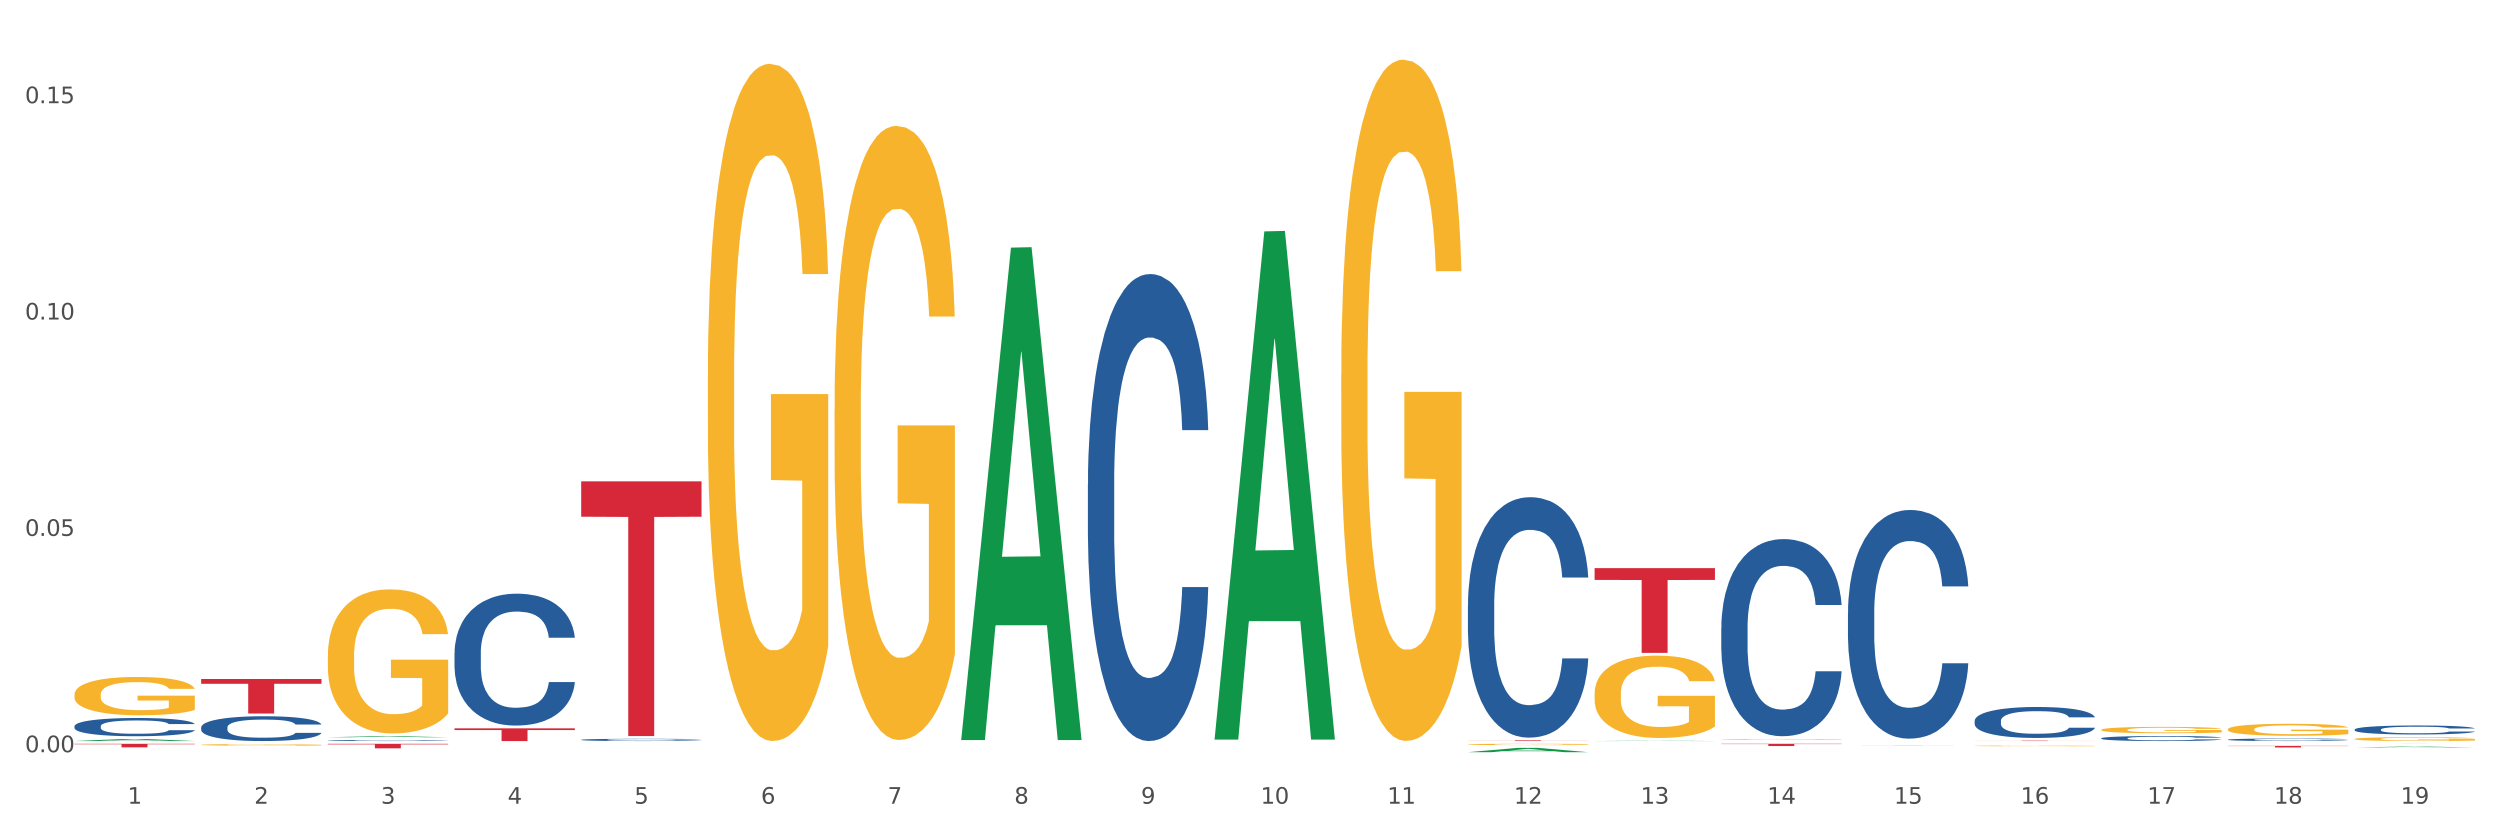 <?xml version="1.0" encoding="utf-8" standalone="no"?>
<!DOCTYPE svg PUBLIC "-//W3C//DTD SVG 1.1//EN"
  "http://www.w3.org/Graphics/SVG/1.1/DTD/svg11.dtd">
<svg xmlns:xlink="http://www.w3.org/1999/xlink" width="1080pt" height="360pt" viewBox="0 0 1080 360" xmlns="http://www.w3.org/2000/svg" version="1.1">
 <rect x="0" y="0" width="1080" height="360" fill="#333333" stroke="none"/>
 <defs>
  <style type="text/css">*{stroke-linejoin: round; stroke-linecap: butt}</style>
 </defs>
 <g id="figure_1">
  <g id="patch_1">
   <path d="M 0 360 
L 1080 360 
L 1080 0 
L 0 0 
z
" style="fill: #ffffff; stroke: #ffffff; stroke-linejoin: miter"/>
  </g>
  <g id="axes_1">
   <g id="matplotlib.axis_1">
    <g id="xtick_1">
     <g id="text_1">
      <!-- 1 -->
      <g style="fill: #4d4d4d" transform="translate(55.115 347.204) scale(0.096 -0.096)">
       <defs>
        <path id="DejaVuSans-31" d="M 794 531 
L 1825 531 
L 1825 4091 
L 703 3866 
L 703 4441 
L 1819 4666 
L 2450 4666 
L 2450 531 
L 3481 531 
L 3481 0 
L 794 0 
L 794 531 
z
" transform="scale(0.016)"/>
       </defs>
       <use xlink:href="#DejaVuSans-31"/>
      </g>
     </g>
    </g>
    <g id="xtick_2">
     <g id="text_2">
      <!-- 2 -->
      <g style="fill: #4d4d4d" transform="translate(109.839 347.204) scale(0.096 -0.096)">
       <defs>
        <path id="DejaVuSans-32" d="M 1228 531 
L 3431 531 
L 3431 0 
L 469 0 
L 469 531 
Q 828 903 1448 1529 
Q 2069 2156 2228 2338 
Q 2531 2678 2651 2914 
Q 2772 3150 2772 3378 
Q 2772 3750 2511 3984 
Q 2250 4219 1831 4219 
Q 1534 4219 1204 4116 
Q 875 4013 500 3803 
L 500 4441 
Q 881 4594 1212 4672 
Q 1544 4750 1819 4750 
Q 2544 4750 2975 4387 
Q 3406 4025 3406 3419 
Q 3406 3131 3298 2873 
Q 3191 2616 2906 2266 
Q 2828 2175 2409 1742 
Q 1991 1309 1228 531 
z
" transform="scale(0.016)"/>
       </defs>
       <use xlink:href="#DejaVuSans-32"/>
      </g>
     </g>
    </g>
    <g id="xtick_3">
     <g id="text_3">
      <!-- 3 -->
      <g style="fill: #4d4d4d" transform="translate(164.564 347.204) scale(0.096 -0.096)">
       <defs>
        <path id="DejaVuSans-33" d="M 2597 2516 
Q 3050 2419 3304 2112 
Q 3559 1806 3559 1356 
Q 3559 666 3084 287 
Q 2609 -91 1734 -91 
Q 1441 -91 1130 -33 
Q 819 25 488 141 
L 488 750 
Q 750 597 1062 519 
Q 1375 441 1716 441 
Q 2309 441 2620 675 
Q 2931 909 2931 1356 
Q 2931 1769 2642 2001 
Q 2353 2234 1838 2234 
L 1294 2234 
L 1294 2753 
L 1863 2753 
Q 2328 2753 2575 2939 
Q 2822 3125 2822 3475 
Q 2822 3834 2567 4026 
Q 2313 4219 1838 4219 
Q 1578 4219 1281 4162 
Q 984 4106 628 3988 
L 628 4550 
Q 988 4650 1302 4700 
Q 1616 4750 1894 4750 
Q 2613 4750 3031 4423 
Q 3450 4097 3450 3541 
Q 3450 3153 3228 2886 
Q 3006 2619 2597 2516 
z
" transform="scale(0.016)"/>
       </defs>
       <use xlink:href="#DejaVuSans-33"/>
      </g>
     </g>
    </g>
    <g id="xtick_4">
     <g id="text_4">
      <!-- 4 -->
      <g style="fill: #4d4d4d" transform="translate(219.288 347.204) scale(0.096 -0.096)">
       <defs>
        <path id="DejaVuSans-34" d="M 2419 4116 
L 825 1625 
L 2419 1625 
L 2419 4116 
z
M 2253 4666 
L 3047 4666 
L 3047 1625 
L 3713 1625 
L 3713 1100 
L 3047 1100 
L 3047 0 
L 2419 0 
L 2419 1100 
L 313 1100 
L 313 1709 
L 2253 4666 
z
" transform="scale(0.016)"/>
       </defs>
       <use xlink:href="#DejaVuSans-34"/>
      </g>
     </g>
    </g>
    <g id="xtick_5">
     <g id="text_5">
      <!-- 5 -->
      <g style="fill: #4d4d4d" transform="translate(274.012 347.204) scale(0.096 -0.096)">
       <defs>
        <path id="DejaVuSans-35" d="M 691 4666 
L 3169 4666 
L 3169 4134 
L 1269 4134 
L 1269 2991 
Q 1406 3038 1543 3061 
Q 1681 3084 1819 3084 
Q 2600 3084 3056 2656 
Q 3513 2228 3513 1497 
Q 3513 744 3044 326 
Q 2575 -91 1722 -91 
Q 1428 -91 1123 -41 
Q 819 9 494 109 
L 494 744 
Q 775 591 1075 516 
Q 1375 441 1709 441 
Q 2250 441 2565 725 
Q 2881 1009 2881 1497 
Q 2881 1984 2565 2268 
Q 2250 2553 1709 2553 
Q 1456 2553 1204 2497 
Q 953 2441 691 2322 
L 691 4666 
z
" transform="scale(0.016)"/>
       </defs>
       <use xlink:href="#DejaVuSans-35"/>
      </g>
     </g>
    </g>
    <g id="xtick_6">
     <g id="text_6">
      <!-- 6 -->
      <g style="fill: #4d4d4d" transform="translate(328.736 347.204) scale(0.096 -0.096)">
       <defs>
        <path id="DejaVuSans-36" d="M 2113 2584 
Q 1688 2584 1439 2293 
Q 1191 2003 1191 1497 
Q 1191 994 1439 701 
Q 1688 409 2113 409 
Q 2538 409 2786 701 
Q 3034 994 3034 1497 
Q 3034 2003 2786 2293 
Q 2538 2584 2113 2584 
z
M 3366 4563 
L 3366 3988 
Q 3128 4100 2886 4159 
Q 2644 4219 2406 4219 
Q 1781 4219 1451 3797 
Q 1122 3375 1075 2522 
Q 1259 2794 1537 2939 
Q 1816 3084 2150 3084 
Q 2853 3084 3261 2657 
Q 3669 2231 3669 1497 
Q 3669 778 3244 343 
Q 2819 -91 2113 -91 
Q 1303 -91 875 529 
Q 447 1150 447 2328 
Q 447 3434 972 4092 
Q 1497 4750 2381 4750 
Q 2619 4750 2861 4703 
Q 3103 4656 3366 4563 
z
" transform="scale(0.016)"/>
       </defs>
       <use xlink:href="#DejaVuSans-36"/>
      </g>
     </g>
    </g>
    <g id="xtick_7">
     <g id="text_7">
      <!-- 7 -->
      <g style="fill: #4d4d4d" transform="translate(383.461 347.204) scale(0.096 -0.096)">
       <defs>
        <path id="DejaVuSans-37" d="M 525 4666 
L 3525 4666 
L 3525 4397 
L 1831 0 
L 1172 0 
L 2766 4134 
L 525 4134 
L 525 4666 
z
" transform="scale(0.016)"/>
       </defs>
       <use xlink:href="#DejaVuSans-37"/>
      </g>
     </g>
    </g>
    <g id="xtick_8">
     <g id="text_8">
      <!-- 8 -->
      <g style="fill: #4d4d4d" transform="translate(438.185 347.204) scale(0.096 -0.096)">
       <defs>
        <path id="DejaVuSans-38" d="M 2034 2216 
Q 1584 2216 1326 1975 
Q 1069 1734 1069 1313 
Q 1069 891 1326 650 
Q 1584 409 2034 409 
Q 2484 409 2743 651 
Q 3003 894 3003 1313 
Q 3003 1734 2745 1975 
Q 2488 2216 2034 2216 
z
M 1403 2484 
Q 997 2584 770 2862 
Q 544 3141 544 3541 
Q 544 4100 942 4425 
Q 1341 4750 2034 4750 
Q 2731 4750 3128 4425 
Q 3525 4100 3525 3541 
Q 3525 3141 3298 2862 
Q 3072 2584 2669 2484 
Q 3125 2378 3379 2068 
Q 3634 1759 3634 1313 
Q 3634 634 3220 271 
Q 2806 -91 2034 -91 
Q 1263 -91 848 271 
Q 434 634 434 1313 
Q 434 1759 690 2068 
Q 947 2378 1403 2484 
z
M 1172 3481 
Q 1172 3119 1398 2916 
Q 1625 2713 2034 2713 
Q 2441 2713 2670 2916 
Q 2900 3119 2900 3481 
Q 2900 3844 2670 4047 
Q 2441 4250 2034 4250 
Q 1625 4250 1398 4047 
Q 1172 3844 1172 3481 
z
" transform="scale(0.016)"/>
       </defs>
       <use xlink:href="#DejaVuSans-38"/>
      </g>
     </g>
    </g>
    <g id="xtick_9">
     <g id="text_9">
      <!-- 9 -->
      <g style="fill: #4d4d4d" transform="translate(492.909 347.204) scale(0.096 -0.096)">
       <defs>
        <path id="DejaVuSans-39" d="M 703 97 
L 703 672 
Q 941 559 1184 500 
Q 1428 441 1663 441 
Q 2288 441 2617 861 
Q 2947 1281 2994 2138 
Q 2813 1869 2534 1725 
Q 2256 1581 1919 1581 
Q 1219 1581 811 2004 
Q 403 2428 403 3163 
Q 403 3881 828 4315 
Q 1253 4750 1959 4750 
Q 2769 4750 3195 4129 
Q 3622 3509 3622 2328 
Q 3622 1225 3098 567 
Q 2575 -91 1691 -91 
Q 1453 -91 1209 -44 
Q 966 3 703 97 
z
M 1959 2075 
Q 2384 2075 2632 2365 
Q 2881 2656 2881 3163 
Q 2881 3666 2632 3958 
Q 2384 4250 1959 4250 
Q 1534 4250 1286 3958 
Q 1038 3666 1038 3163 
Q 1038 2656 1286 2365 
Q 1534 2075 1959 2075 
z
" transform="scale(0.016)"/>
       </defs>
       <use xlink:href="#DejaVuSans-39"/>
      </g>
     </g>
    </g>
    <g id="xtick_10">
     <g id="text_10">
      <!-- 10 -->
      <g style="fill: #4d4d4d" transform="translate(544.58 347.204) scale(0.096 -0.096)">
       <defs>
        <path id="DejaVuSans-30" d="M 2034 4250 
Q 1547 4250 1301 3770 
Q 1056 3291 1056 2328 
Q 1056 1369 1301 889 
Q 1547 409 2034 409 
Q 2525 409 2770 889 
Q 3016 1369 3016 2328 
Q 3016 3291 2770 3770 
Q 2525 4250 2034 4250 
z
M 2034 4750 
Q 2819 4750 3233 4129 
Q 3647 3509 3647 2328 
Q 3647 1150 3233 529 
Q 2819 -91 2034 -91 
Q 1250 -91 836 529 
Q 422 1150 422 2328 
Q 422 3509 836 4129 
Q 1250 4750 2034 4750 
z
" transform="scale(0.016)"/>
       </defs>
       <use xlink:href="#DejaVuSans-31"/>
       <use xlink:href="#DejaVuSans-30" transform="translate(63.623 0)"/>
      </g>
     </g>
    </g>
    <g id="xtick_11">
     <g id="text_11">
      <!-- 11 -->
      <g style="fill: #4d4d4d" transform="translate(599.304 347.204) scale(0.096 -0.096)">
       <use xlink:href="#DejaVuSans-31"/>
       <use xlink:href="#DejaVuSans-31" transform="translate(63.623 0)"/>
      </g>
     </g>
    </g>
    <g id="xtick_12">
     <g id="text_12">
      <!-- 12 -->
      <g style="fill: #4d4d4d" transform="translate(654.028 347.204) scale(0.096 -0.096)">
       <use xlink:href="#DejaVuSans-31"/>
       <use xlink:href="#DejaVuSans-32" transform="translate(63.623 0)"/>
      </g>
     </g>
    </g>
    <g id="xtick_13">
     <g id="text_13">
      <!-- 13 -->
      <g style="fill: #4d4d4d" transform="translate(708.752 347.204) scale(0.096 -0.096)">
       <use xlink:href="#DejaVuSans-31"/>
       <use xlink:href="#DejaVuSans-33" transform="translate(63.623 0)"/>
      </g>
     </g>
    </g>
    <g id="xtick_14">
     <g id="text_14">
      <!-- 14 -->
      <g style="fill: #4d4d4d" transform="translate(763.477 347.204) scale(0.096 -0.096)">
       <use xlink:href="#DejaVuSans-31"/>
       <use xlink:href="#DejaVuSans-34" transform="translate(63.623 0)"/>
      </g>
     </g>
    </g>
    <g id="xtick_15">
     <g id="text_15">
      <!-- 15 -->
      <g style="fill: #4d4d4d" transform="translate(818.201 347.204) scale(0.096 -0.096)">
       <use xlink:href="#DejaVuSans-31"/>
       <use xlink:href="#DejaVuSans-35" transform="translate(63.623 0)"/>
      </g>
     </g>
    </g>
    <g id="xtick_16">
     <g id="text_16">
      <!-- 16 -->
      <g style="fill: #4d4d4d" transform="translate(872.925 347.204) scale(0.096 -0.096)">
       <use xlink:href="#DejaVuSans-31"/>
       <use xlink:href="#DejaVuSans-36" transform="translate(63.623 0)"/>
      </g>
     </g>
    </g>
    <g id="xtick_17">
     <g id="text_17">
      <!-- 17 -->
      <g style="fill: #4d4d4d" transform="translate(927.649 347.204) scale(0.096 -0.096)">
       <use xlink:href="#DejaVuSans-31"/>
       <use xlink:href="#DejaVuSans-37" transform="translate(63.623 0)"/>
      </g>
     </g>
    </g>
    <g id="xtick_18">
     <g id="text_18">
      <!-- 18 -->
      <g style="fill: #4d4d4d" transform="translate(982.374 347.204) scale(0.096 -0.096)">
       <use xlink:href="#DejaVuSans-31"/>
       <use xlink:href="#DejaVuSans-38" transform="translate(63.623 0)"/>
      </g>
     </g>
    </g>
    <g id="xtick_19">
     <g id="text_19">
      <!-- 19 -->
      <g style="fill: #4d4d4d" transform="translate(1037.098 347.204) scale(0.096 -0.096)">
       <use xlink:href="#DejaVuSans-31"/>
       <use xlink:href="#DejaVuSans-39" transform="translate(63.623 0)"/>
      </g>
     </g>
    </g>
    <g id="xtick_20"/>
    <g id="xtick_21"/>
    <g id="xtick_22"/>
    <g id="xtick_23"/>
    <g id="xtick_24"/>
    <g id="xtick_25"/>
    <g id="xtick_26"/>
    <g id="xtick_27"/>
    <g id="xtick_28"/>
    <g id="xtick_29"/>
    <g id="xtick_30"/>
    <g id="xtick_31"/>
    <g id="xtick_32"/>
    <g id="xtick_33"/>
    <g id="xtick_34"/>
    <g id="xtick_35"/>
    <g id="xtick_36"/>
    <g id="xtick_37"/>
   </g>
   <g id="matplotlib.axis_2">
    <g id="ytick_1">
     <g id="text_20">
      <!-- 0.00 -->
      <g style="fill: #4d4d4d" transform="translate(10.8 324.959) scale(0.096 -0.096)">
       <defs>
        <path id="DejaVuSans-2e" d="M 684 794 
L 1344 794 
L 1344 0 
L 684 0 
L 684 794 
z
" transform="scale(0.016)"/>
       </defs>
       <use xlink:href="#DejaVuSans-30"/>
       <use xlink:href="#DejaVuSans-2e" transform="translate(63.623 0)"/>
       <use xlink:href="#DejaVuSans-30" transform="translate(95.41 0)"/>
       <use xlink:href="#DejaVuSans-30" transform="translate(159.033 0)"/>
      </g>
     </g>
    </g>
    <g id="ytick_2">
     <g id="text_21">
      <!-- 0.05 -->
      <g style="fill: #4d4d4d" transform="translate(10.8 231.501) scale(0.096 -0.096)">
       <use xlink:href="#DejaVuSans-30"/>
       <use xlink:href="#DejaVuSans-2e" transform="translate(63.623 0)"/>
       <use xlink:href="#DejaVuSans-30" transform="translate(95.41 0)"/>
       <use xlink:href="#DejaVuSans-35" transform="translate(159.033 0)"/>
      </g>
     </g>
    </g>
    <g id="ytick_3">
     <g id="text_22">
      <!-- 0.10 -->
      <g style="fill: #4d4d4d" transform="translate(10.8 138.044) scale(0.096 -0.096)">
       <use xlink:href="#DejaVuSans-30"/>
       <use xlink:href="#DejaVuSans-2e" transform="translate(63.623 0)"/>
       <use xlink:href="#DejaVuSans-31" transform="translate(95.41 0)"/>
       <use xlink:href="#DejaVuSans-30" transform="translate(159.033 0)"/>
      </g>
     </g>
    </g>
    <g id="ytick_4">
     <g id="text_23">
      <!-- 0.15 -->
      <g style="fill: #4d4d4d" transform="translate(10.8 44.586) scale(0.096 -0.096)">
       <use xlink:href="#DejaVuSans-30"/>
       <use xlink:href="#DejaVuSans-2e" transform="translate(63.623 0)"/>
       <use xlink:href="#DejaVuSans-31" transform="translate(95.41 0)"/>
       <use xlink:href="#DejaVuSans-35" transform="translate(159.033 0)"/>
      </g>
     </g>
    </g>
    <g id="ytick_5"/>
    <g id="ytick_6"/>
    <g id="ytick_7"/>
   </g>
   <g id="PolyCollection_1">
    <path d="M 32.175 320.128 
L 32.229 320.127 
L 53.667 319.235 
L 62.564 319.234 
L 84.163 320.13 
L 73.873 320.13 
L 69.21 319.921 
L 47.075 319.921 
L 46.914 319.924 
L 42.412 320.13 
L 32.175 320.13 
L 32.175 320.128 
L 49.862 319.797 
L 66.423 319.796 
L 58.223 319.425 
L 58.115 319.423 
L 58.008 319.426 
L 49.808 319.796 
L 49.862 319.797 
L 32.175 320.128 
z
" clip-path="url(#pf364d1f2d8)" style="fill: #109648"/>
    <path d="M 141.624 318.491 
L 141.677 318.491 
L 163.116 318.034 
L 172.012 318.033 
L 193.612 318.492 
L 183.321 318.492 
L 178.658 318.385 
L 156.523 318.385 
L 156.362 318.387 
L 151.86 318.492 
L 141.624 318.492 
L 141.624 318.491 
L 159.31 318.321 
L 175.871 318.321 
L 167.671 318.131 
L 167.564 318.13 
L 167.457 318.131 
L 159.257 318.321 
L 159.31 318.321 
L 141.624 318.491 
z
" clip-path="url(#pf364d1f2d8)" style="fill: #109648"/>
    <path d="M 415.245 319.299 
L 415.299 319.099 
L 436.737 106.974 
L 445.634 106.774 
L 467.233 319.699 
L 456.943 319.699 
L 452.28 270.116 
L 430.145 270.116 
L 429.984 270.916 
L 425.482 319.699 
L 415.245 319.699 
L 415.245 319.299 
L 432.932 240.527 
L 449.493 240.327 
L 441.293 152.158 
L 441.185 151.758 
L 441.078 152.358 
L 432.878 240.327 
L 432.932 240.527 
L 415.245 319.299 
z
" clip-path="url(#pf364d1f2d8)" style="fill: #109648"/>
    <path d="M 743.591 321.312 
L 795.579 321.312 
L 795.579 321.448 
L 775.128 321.449 
L 775.128 322.289 
L 763.918 322.289 
L 763.918 321.449 
L 743.591 321.448 
L 743.591 321.313 
L 743.591 321.312 
z
" clip-path="url(#pf364d1f2d8)" style="fill: #d62839"/>
    <path d="M 962.488 322.21 
L 1014.476 322.21 
L 1014.476 322.305 
L 994.025 322.306 
L 994.025 322.897 
L 982.815 322.897 
L 982.815 322.306 
L 962.488 322.305 
L 962.488 322.211 
L 962.488 322.21 
z
" clip-path="url(#pf364d1f2d8)" style="fill: #d62839"/>
    <path d="M 1017.212 321.312 
L 1069.2 321.312 
L 1069.2 321.315 
L 1048.75 321.315 
L 1048.75 321.336 
L 1037.539 321.336 
L 1037.539 321.315 
L 1017.212 321.315 
L 1017.212 321.312 
L 1017.212 321.312 
z
" clip-path="url(#pf364d1f2d8)" style="fill: #d62839"/>
    <path d="M 853.039 319.968 
L 905.027 319.968 
L 905.027 319.991 
L 884.577 319.991 
L 884.577 320.13 
L 873.366 320.13 
L 873.366 319.991 
L 853.039 319.991 
L 853.039 319.968 
L 853.039 319.968 
z
" clip-path="url(#pf364d1f2d8)" style="fill: #d62839"/>
    <path d="M 32.175 313.715 
L 32.236 313.707 
L 32.236 313.506 
L 32.421 313.233 
L 33.097 312.729 
L 33.957 312.348 
L 35.432 311.902 
L 36.231 311.715 
L 37.275 311.506 
L 39.426 311.168 
L 41.884 310.881 
L 43.605 310.722 
L 44.895 310.622 
L 47.784 310.442 
L 49.443 310.363 
L 51.164 310.298 
L 52.638 310.255 
L 55.096 310.204 
L 57.063 310.183 
L 59.337 310.176 
L 61.242 310.183 
L 63.761 310.212 
L 67.448 310.298 
L 68.862 310.348 
L 70.767 310.435 
L 72.733 310.55 
L 74.331 310.665 
L 76.174 310.83 
L 78.079 311.046 
L 79.923 311.319 
L 81.213 311.571 
L 82.258 311.837 
L 83.18 312.161 
L 83.856 312.513 
L 84.163 312.808 
L 72.917 312.808 
L 72.61 312.542 
L 71.996 312.254 
L 71.381 312.06 
L 70.705 311.902 
L 69.66 311.722 
L 68.739 311.607 
L 67.202 311.47 
L 65.789 311.384 
L 64.621 311.334 
L 63.208 311.291 
L 60.197 311.247 
L 58.046 311.247 
L 56.694 311.262 
L 55.035 311.298 
L 53.622 311.348 
L 51.962 311.434 
L 50.672 311.528 
L 49.381 311.65 
L 48.644 311.737 
L 47.538 311.895 
L 46.8 312.024 
L 45.817 312.247 
L 45.264 312.405 
L 44.281 312.815 
L 43.851 313.118 
L 43.666 313.326 
L 43.544 313.556 
L 43.544 314.679 
L 43.912 315.182 
L 44.22 315.398 
L 44.711 315.642 
L 45.633 315.959 
L 46.985 316.268 
L 48.398 316.491 
L 49.566 316.628 
L 50.672 316.729 
L 51.778 316.808 
L 53.13 316.88 
L 54.236 316.923 
L 55.895 316.966 
L 57.862 316.987 
L 59.398 316.987 
L 62.532 316.952 
L 63.945 316.916 
L 65.297 316.865 
L 66.772 316.786 
L 67.94 316.7 
L 68.616 316.635 
L 69.722 316.498 
L 70.582 316.355 
L 71.32 316.189 
L 71.811 316.045 
L 72.364 315.829 
L 72.795 315.585 
L 72.917 315.455 
L 84.163 315.455 
L 83.917 315.714 
L 83.487 315.966 
L 82.627 316.304 
L 81.951 316.498 
L 80.906 316.736 
L 79.8 316.937 
L 78.264 317.16 
L 76.85 317.326 
L 75.375 317.469 
L 73.778 317.599 
L 70.89 317.779 
L 69.845 317.829 
L 67.633 317.915 
L 65.912 317.966 
L 63.392 318.016 
L 60.811 318.045 
L 58.108 318.052 
L 55.711 318.038 
L 53.069 317.995 
L 51.409 317.951 
L 49.566 317.887 
L 47.415 317.786 
L 45.387 317.664 
L 43.482 317.52 
L 41.7 317.354 
L 40.041 317.167 
L 37.89 316.858 
L 36.292 316.556 
L 35.125 316.275 
L 34.326 316.038 
L 33.527 315.736 
L 33.097 315.527 
L 32.421 315.024 
L 32.175 314.556 
L 32.175 313.715 
z
" clip-path="url(#pf364d1f2d8)" style="fill: #255c99"/>
    <path d="M 251.072 319.594 
L 251.134 319.593 
L 251.134 319.568 
L 251.318 319.534 
L 251.994 319.472 
L 252.854 319.425 
L 254.329 319.37 
L 255.128 319.347 
L 256.173 319.321 
L 258.323 319.279 
L 260.781 319.244 
L 262.502 319.224 
L 263.793 319.212 
L 266.681 319.189 
L 268.34 319.18 
L 270.061 319.172 
L 271.535 319.166 
L 273.994 319.16 
L 275.96 319.157 
L 278.234 319.156 
L 280.139 319.157 
L 282.658 319.161 
L 286.345 319.172 
L 287.759 319.178 
L 289.664 319.188 
L 291.63 319.203 
L 293.228 319.217 
L 295.071 319.237 
L 296.976 319.264 
L 298.82 319.298 
L 300.11 319.329 
L 301.155 319.362 
L 302.077 319.402 
L 302.753 319.445 
L 303.06 319.482 
L 291.815 319.482 
L 291.507 319.449 
L 290.893 319.413 
L 290.278 319.389 
L 289.602 319.37 
L 288.558 319.348 
L 287.636 319.333 
L 286.1 319.316 
L 284.686 319.306 
L 283.519 319.3 
L 282.105 319.294 
L 279.094 319.289 
L 276.943 319.289 
L 275.591 319.291 
L 273.932 319.295 
L 272.519 319.301 
L 270.86 319.312 
L 269.569 319.324 
L 268.279 319.339 
L 267.541 319.349 
L 266.435 319.369 
L 265.698 319.385 
L 264.714 319.412 
L 264.161 319.432 
L 263.178 319.483 
L 262.748 319.52 
L 262.564 319.546 
L 262.441 319.574 
L 262.441 319.713 
L 262.809 319.775 
L 263.117 319.802 
L 263.608 319.832 
L 264.53 319.871 
L 265.882 319.909 
L 267.295 319.937 
L 268.463 319.954 
L 269.569 319.966 
L 270.675 319.976 
L 272.027 319.985 
L 273.133 319.99 
L 274.792 319.995 
L 276.759 319.998 
L 278.295 319.998 
L 281.429 319.994 
L 282.843 319.989 
L 284.195 319.983 
L 285.669 319.973 
L 286.837 319.963 
L 287.513 319.955 
L 288.619 319.938 
L 289.479 319.92 
L 290.217 319.899 
L 290.708 319.882 
L 291.261 319.855 
L 291.692 319.825 
L 291.815 319.809 
L 303.06 319.809 
L 302.814 319.841 
L 302.384 319.872 
L 301.524 319.914 
L 300.848 319.938 
L 299.803 319.967 
L 298.697 319.992 
L 297.161 320.019 
L 295.747 320.04 
L 294.273 320.058 
L 292.675 320.074 
L 289.787 320.096 
L 288.742 320.102 
L 286.53 320.113 
L 284.809 320.119 
L 282.29 320.125 
L 279.709 320.129 
L 277.005 320.13 
L 274.608 320.128 
L 271.966 320.123 
L 270.306 320.117 
L 268.463 320.109 
L 266.312 320.097 
L 264.284 320.082 
L 262.379 320.064 
L 260.597 320.043 
L 258.938 320.02 
L 256.787 319.982 
L 255.189 319.945 
L 254.022 319.91 
L 253.223 319.881 
L 252.424 319.843 
L 251.994 319.818 
L 251.318 319.755 
L 251.072 319.698 
L 251.072 319.594 
z
" clip-path="url(#pf364d1f2d8)" style="fill: #255c99"/>
    <path d="M 469.969 209.032 
L 470.031 208.848 
L 470.031 203.689 
L 470.215 196.688 
L 470.891 183.791 
L 471.751 174.026 
L 473.226 162.603 
L 474.025 157.813 
L 475.07 152.469 
L 477.22 143.81 
L 479.679 136.44 
L 481.399 132.387 
L 482.69 129.808 
L 485.578 125.202 
L 487.237 123.175 
L 488.958 121.517 
L 490.433 120.411 
L 492.891 119.122 
L 494.857 118.569 
L 497.131 118.385 
L 499.036 118.569 
L 501.555 119.306 
L 505.242 121.517 
L 506.656 122.807 
L 508.561 125.017 
L 510.527 127.965 
L 512.125 130.913 
L 513.969 135.151 
L 515.874 140.678 
L 517.717 147.679 
L 519.008 154.128 
L 520.052 160.945 
L 520.974 169.236 
L 521.65 178.263 
L 521.957 185.817 
L 510.712 185.817 
L 510.404 179 
L 509.79 171.631 
L 509.175 166.656 
L 508.499 162.603 
L 507.455 157.997 
L 506.533 155.049 
L 504.997 151.548 
L 503.583 149.337 
L 502.416 148.048 
L 501.002 146.942 
L 497.991 145.837 
L 495.84 145.837 
L 494.488 146.205 
L 492.829 147.126 
L 491.416 148.416 
L 489.757 150.627 
L 488.466 153.022 
L 487.176 156.154 
L 486.438 158.365 
L 485.332 162.419 
L 484.595 165.735 
L 483.611 171.446 
L 483.058 175.5 
L 482.075 186.002 
L 481.645 193.74 
L 481.461 199.083 
L 481.338 204.978 
L 481.338 233.72 
L 481.706 246.617 
L 482.014 252.144 
L 482.505 258.409 
L 483.427 266.515 
L 484.779 274.438 
L 486.192 280.149 
L 487.36 283.65 
L 488.466 286.229 
L 489.572 288.256 
L 490.924 290.098 
L 492.03 291.204 
L 493.69 292.309 
L 495.656 292.862 
L 497.192 292.862 
L 500.326 291.941 
L 501.74 291.019 
L 503.092 289.73 
L 504.566 287.703 
L 505.734 285.492 
L 506.41 283.834 
L 507.516 280.333 
L 508.376 276.649 
L 509.114 272.411 
L 509.605 268.726 
L 510.159 263.199 
L 510.589 256.935 
L 510.712 253.618 
L 521.957 253.618 
L 521.711 260.251 
L 521.281 266.699 
L 520.421 275.359 
L 519.745 280.333 
L 518.7 286.413 
L 517.594 291.572 
L 516.058 297.284 
L 514.645 301.521 
L 513.17 305.206 
L 511.572 308.522 
L 508.684 313.128 
L 507.639 314.418 
L 505.427 316.629 
L 503.706 317.919 
L 501.187 319.208 
L 498.606 319.945 
L 495.902 320.13 
L 493.505 319.761 
L 490.863 318.656 
L 489.204 317.55 
L 487.36 315.892 
L 485.209 313.313 
L 483.181 310.181 
L 481.276 306.496 
L 479.494 302.258 
L 477.835 297.468 
L 475.684 289.545 
L 474.086 281.807 
L 472.919 274.622 
L 472.12 268.542 
L 471.321 260.804 
L 470.891 255.461 
L 470.215 242.564 
L 469.969 230.588 
L 469.969 209.032 
z
" clip-path="url(#pf364d1f2d8)" style="fill: #255c99"/>
    <path d="M 634.142 261.461 
L 634.203 261.366 
L 634.203 258.709 
L 634.388 255.105 
L 635.064 248.464 
L 635.924 243.436 
L 637.399 237.555 
L 638.198 235.089 
L 639.243 232.337 
L 641.393 227.879 
L 643.851 224.084 
L 645.572 221.997 
L 646.863 220.669 
L 649.751 218.298 
L 651.41 217.254 
L 653.131 216.4 
L 654.605 215.831 
L 657.063 215.167 
L 659.03 214.883 
L 661.304 214.788 
L 663.209 214.883 
L 665.728 215.262 
L 669.415 216.4 
L 670.829 217.064 
L 672.734 218.203 
L 674.7 219.721 
L 676.298 221.238 
L 678.141 223.42 
L 680.046 226.266 
L 681.89 229.871 
L 683.18 233.191 
L 684.225 236.701 
L 685.147 240.97 
L 685.823 245.618 
L 686.13 249.508 
L 674.884 249.508 
L 674.577 245.998 
L 673.963 242.203 
L 673.348 239.642 
L 672.672 237.555 
L 671.628 235.183 
L 670.706 233.666 
L 669.169 231.863 
L 667.756 230.725 
L 666.588 230.061 
L 665.175 229.492 
L 662.164 228.922 
L 660.013 228.922 
L 658.661 229.112 
L 657.002 229.586 
L 655.589 230.25 
L 653.929 231.389 
L 652.639 232.622 
L 651.348 234.235 
L 650.611 235.373 
L 649.505 237.46 
L 648.768 239.168 
L 647.784 242.108 
L 647.231 244.195 
L 646.248 249.603 
L 645.818 253.587 
L 645.633 256.338 
L 645.511 259.374 
L 645.511 274.172 
L 645.879 280.813 
L 646.187 283.659 
L 646.678 286.884 
L 647.6 291.058 
L 648.952 295.137 
L 650.365 298.078 
L 651.533 299.88 
L 652.639 301.208 
L 653.745 302.252 
L 655.097 303.2 
L 656.203 303.77 
L 657.862 304.339 
L 659.829 304.623 
L 661.365 304.623 
L 664.499 304.149 
L 665.913 303.675 
L 667.264 303.011 
L 668.739 301.967 
L 669.907 300.829 
L 670.583 299.975 
L 671.689 298.173 
L 672.549 296.275 
L 673.287 294.093 
L 673.778 292.196 
L 674.331 289.35 
L 674.762 286.125 
L 674.884 284.417 
L 686.13 284.417 
L 685.884 287.833 
L 685.454 291.153 
L 684.594 295.611 
L 683.918 298.173 
L 682.873 301.303 
L 681.767 303.959 
L 680.231 306.9 
L 678.817 309.082 
L 677.342 310.979 
L 675.745 312.687 
L 672.857 315.058 
L 671.812 315.722 
L 669.6 316.861 
L 667.879 317.525 
L 665.359 318.189 
L 662.778 318.568 
L 660.075 318.663 
L 657.678 318.473 
L 655.036 317.904 
L 653.376 317.335 
L 651.533 316.481 
L 649.382 315.153 
L 647.354 313.54 
L 645.449 311.643 
L 643.667 309.461 
L 642.008 306.995 
L 639.857 302.916 
L 638.259 298.932 
L 637.092 295.232 
L 636.293 292.101 
L 635.494 288.117 
L 635.064 285.366 
L 634.388 278.726 
L 634.142 272.56 
L 634.142 261.461 
z
" clip-path="url(#pf364d1f2d8)" style="fill: #255c99"/>
    <path d="M 743.591 271.154 
L 743.652 271.076 
L 743.652 268.899 
L 743.836 265.943 
L 744.512 260.499 
L 745.373 256.377 
L 746.848 251.556 
L 747.646 249.534 
L 748.691 247.278 
L 750.842 243.623 
L 753.3 240.512 
L 755.021 238.801 
L 756.311 237.712 
L 759.199 235.768 
L 760.858 234.912 
L 762.579 234.213 
L 764.054 233.746 
L 766.512 233.201 
L 768.478 232.968 
L 770.752 232.89 
L 772.657 232.968 
L 775.177 233.279 
L 778.864 234.213 
L 780.277 234.757 
L 782.182 235.69 
L 784.149 236.935 
L 785.746 238.179 
L 787.59 239.968 
L 789.495 242.301 
L 791.338 245.256 
L 792.629 247.978 
L 793.674 250.856 
L 794.595 254.355 
L 795.271 258.166 
L 795.579 261.355 
L 784.333 261.355 
L 784.026 258.477 
L 783.411 255.366 
L 782.797 253.267 
L 782.121 251.556 
L 781.076 249.611 
L 780.154 248.367 
L 778.618 246.889 
L 777.205 245.956 
L 776.037 245.412 
L 774.624 244.945 
L 771.613 244.478 
L 769.462 244.478 
L 768.11 244.634 
L 766.451 245.023 
L 765.037 245.567 
L 763.378 246.5 
L 762.088 247.511 
L 760.797 248.834 
L 760.06 249.767 
L 758.953 251.478 
L 758.216 252.878 
L 757.233 255.289 
L 756.68 257 
L 755.697 261.433 
L 755.266 264.699 
L 755.082 266.954 
L 754.959 269.443 
L 754.959 281.575 
L 755.328 287.019 
L 755.635 289.353 
L 756.127 291.997 
L 757.048 295.419 
L 758.4 298.763 
L 759.814 301.174 
L 760.981 302.652 
L 762.088 303.74 
L 763.194 304.596 
L 764.546 305.374 
L 765.652 305.84 
L 767.311 306.307 
L 769.277 306.54 
L 770.814 306.54 
L 773.948 306.151 
L 775.361 305.762 
L 776.713 305.218 
L 778.188 304.363 
L 779.355 303.429 
L 780.031 302.729 
L 781.138 301.252 
L 781.998 299.696 
L 782.735 297.907 
L 783.227 296.352 
L 783.78 294.019 
L 784.21 291.375 
L 784.333 289.975 
L 795.579 289.975 
L 795.333 292.775 
L 794.903 295.497 
L 794.042 299.152 
L 793.366 301.252 
L 792.322 303.818 
L 791.216 305.996 
L 789.679 308.407 
L 788.266 310.195 
L 786.791 311.751 
L 785.193 313.151 
L 782.305 315.095 
L 781.26 315.639 
L 779.048 316.573 
L 777.327 317.117 
L 774.808 317.661 
L 772.227 317.973 
L 769.523 318.05 
L 767.127 317.895 
L 764.484 317.428 
L 762.825 316.962 
L 760.981 316.262 
L 758.831 315.173 
L 756.803 313.851 
L 754.898 312.295 
L 753.116 310.506 
L 751.456 308.484 
L 749.306 305.14 
L 747.708 301.874 
L 746.54 298.841 
L 745.741 296.274 
L 744.943 293.008 
L 744.512 290.752 
L 743.836 285.308 
L 743.591 280.253 
L 743.591 271.154 
z
" clip-path="url(#pf364d1f2d8)" style="fill: #255c99"/>
    <path d="M 196.348 282.07 
L 196.409 282.018 
L 196.409 280.561 
L 196.594 278.584 
L 197.27 274.941 
L 198.13 272.183 
L 199.605 268.957 
L 200.404 267.604 
L 201.448 266.095 
L 203.599 263.649 
L 206.057 261.568 
L 207.778 260.423 
L 209.068 259.694 
L 211.957 258.393 
L 213.616 257.821 
L 215.336 257.353 
L 216.811 257.04 
L 219.269 256.676 
L 221.236 256.52 
L 223.509 256.468 
L 225.414 256.52 
L 227.934 256.728 
L 231.621 257.353 
L 233.034 257.717 
L 234.939 258.341 
L 236.906 259.174 
L 238.504 260.007 
L 240.347 261.203 
L 242.252 262.764 
L 244.096 264.742 
L 245.386 266.563 
L 246.431 268.489 
L 247.353 270.83 
L 248.029 273.38 
L 248.336 275.513 
L 237.09 275.513 
L 236.783 273.588 
L 236.168 271.507 
L 235.554 270.102 
L 234.878 268.957 
L 233.833 267.656 
L 232.912 266.823 
L 231.375 265.835 
L 229.962 265.21 
L 228.794 264.846 
L 227.381 264.534 
L 224.37 264.222 
L 222.219 264.222 
L 220.867 264.326 
L 219.208 264.586 
L 217.794 264.95 
L 216.135 265.574 
L 214.845 266.251 
L 213.554 267.136 
L 212.817 267.76 
L 211.711 268.905 
L 210.973 269.841 
L 209.99 271.455 
L 209.437 272.599 
L 208.454 275.565 
L 208.024 277.751 
L 207.839 279.26 
L 207.716 280.925 
L 207.716 289.043 
L 208.085 292.686 
L 208.392 294.247 
L 208.884 296.016 
L 209.806 298.305 
L 211.158 300.543 
L 212.571 302.156 
L 213.739 303.145 
L 214.845 303.873 
L 215.951 304.446 
L 217.303 304.966 
L 218.409 305.278 
L 220.068 305.591 
L 222.035 305.747 
L 223.571 305.747 
L 226.705 305.487 
L 228.118 305.226 
L 229.47 304.862 
L 230.945 304.29 
L 232.113 303.665 
L 232.789 303.197 
L 233.895 302.208 
L 234.755 301.167 
L 235.492 299.971 
L 235.984 298.93 
L 236.537 297.369 
L 236.967 295.6 
L 237.09 294.663 
L 248.336 294.663 
L 248.09 296.536 
L 247.66 298.358 
L 246.8 300.803 
L 246.124 302.208 
L 245.079 303.925 
L 243.973 305.382 
L 242.437 306.996 
L 241.023 308.192 
L 239.548 309.233 
L 237.951 310.17 
L 235.062 311.471 
L 234.018 311.835 
L 231.805 312.459 
L 230.085 312.824 
L 227.565 313.188 
L 224.984 313.396 
L 222.28 313.448 
L 219.884 313.344 
L 217.241 313.032 
L 215.582 312.72 
L 213.739 312.251 
L 211.588 311.523 
L 209.56 310.638 
L 207.655 309.597 
L 205.873 308.401 
L 204.214 307.048 
L 202.063 304.81 
L 200.465 302.624 
L 199.298 300.595 
L 198.499 298.878 
L 197.7 296.692 
L 197.27 295.183 
L 196.594 291.541 
L 196.348 288.158 
L 196.348 282.07 
z
" clip-path="url(#pf364d1f2d8)" style="fill: #255c99"/>
    <path d="M 141.624 319.879 
L 141.685 319.879 
L 141.685 319.867 
L 141.869 319.851 
L 142.545 319.822 
L 143.406 319.8 
L 144.88 319.774 
L 145.679 319.763 
L 146.724 319.751 
L 148.875 319.732 
L 151.333 319.715 
L 153.054 319.706 
L 154.344 319.7 
L 157.232 319.69 
L 158.891 319.685 
L 160.612 319.681 
L 162.087 319.679 
L 164.545 319.676 
L 166.511 319.675 
L 168.785 319.674 
L 170.69 319.675 
L 173.21 319.676 
L 176.897 319.681 
L 178.31 319.684 
L 180.215 319.689 
L 182.182 319.696 
L 183.779 319.703 
L 185.623 319.712 
L 187.528 319.725 
L 189.371 319.74 
L 190.662 319.755 
L 191.707 319.77 
L 192.628 319.789 
L 193.304 319.809 
L 193.612 319.827 
L 182.366 319.827 
L 182.059 319.811 
L 181.444 319.795 
L 180.83 319.783 
L 180.154 319.774 
L 179.109 319.764 
L 178.187 319.757 
L 176.651 319.749 
L 175.238 319.744 
L 174.07 319.741 
L 172.657 319.739 
L 169.645 319.736 
L 167.495 319.736 
L 166.143 319.737 
L 164.484 319.739 
L 163.07 319.742 
L 161.411 319.747 
L 160.12 319.753 
L 158.83 319.76 
L 158.093 319.765 
L 156.986 319.774 
L 156.249 319.781 
L 155.266 319.794 
L 154.713 319.803 
L 153.73 319.827 
L 153.299 319.844 
L 153.115 319.856 
L 152.992 319.87 
L 152.992 319.935 
L 153.361 319.964 
L 153.668 319.976 
L 154.16 319.99 
L 155.081 320.009 
L 156.433 320.027 
L 157.847 320.039 
L 159.014 320.047 
L 160.12 320.053 
L 161.227 320.058 
L 162.579 320.062 
L 163.685 320.064 
L 165.344 320.067 
L 167.31 320.068 
L 168.847 320.068 
L 171.981 320.066 
L 173.394 320.064 
L 174.746 320.061 
L 176.221 320.056 
L 177.388 320.051 
L 178.064 320.048 
L 179.17 320.04 
L 180.031 320.031 
L 180.768 320.022 
L 181.26 320.014 
L 181.813 320.001 
L 182.243 319.987 
L 182.366 319.98 
L 193.612 319.98 
L 193.366 319.994 
L 192.936 320.009 
L 192.075 320.029 
L 191.399 320.04 
L 190.355 320.054 
L 189.249 320.065 
L 187.712 320.078 
L 186.299 320.088 
L 184.824 320.096 
L 183.226 320.103 
L 180.338 320.114 
L 179.293 320.117 
L 177.081 320.122 
L 175.36 320.125 
L 172.841 320.128 
L 170.26 320.129 
L 167.556 320.13 
L 165.16 320.129 
L 162.517 320.126 
L 160.858 320.124 
L 159.014 320.12 
L 156.864 320.114 
L 154.836 320.107 
L 152.931 320.099 
L 151.149 320.089 
L 149.489 320.078 
L 147.339 320.061 
L 145.741 320.043 
L 144.573 320.027 
L 143.774 320.013 
L 142.975 319.996 
L 142.545 319.984 
L 141.869 319.955 
L 141.624 319.928 
L 141.624 319.879 
z
" clip-path="url(#pf364d1f2d8)" style="fill: #255c99"/>
    <path d="M 86.899 314.23 
L 86.961 314.22 
L 86.961 313.946 
L 87.145 313.574 
L 87.821 312.89 
L 88.681 312.371 
L 90.156 311.764 
L 90.955 311.51 
L 92 311.226 
L 94.151 310.766 
L 96.609 310.375 
L 98.329 310.16 
L 99.62 310.023 
L 102.508 309.778 
L 104.167 309.671 
L 105.888 309.583 
L 107.363 309.524 
L 109.821 309.455 
L 111.787 309.426 
L 114.061 309.416 
L 115.966 309.426 
L 118.485 309.465 
L 122.172 309.583 
L 123.586 309.651 
L 125.491 309.768 
L 127.457 309.925 
L 129.055 310.082 
L 130.899 310.307 
L 132.804 310.6 
L 134.647 310.972 
L 135.938 311.314 
L 136.982 311.676 
L 137.904 312.117 
L 138.58 312.596 
L 138.887 312.997 
L 127.642 312.997 
L 127.334 312.635 
L 126.72 312.244 
L 126.105 311.98 
L 125.429 311.764 
L 124.385 311.52 
L 123.463 311.363 
L 121.927 311.177 
L 120.513 311.06 
L 119.346 310.991 
L 117.932 310.933 
L 114.921 310.874 
L 112.77 310.874 
L 111.418 310.894 
L 109.759 310.943 
L 108.346 311.011 
L 106.687 311.128 
L 105.396 311.256 
L 104.106 311.422 
L 103.368 311.539 
L 102.262 311.755 
L 101.525 311.931 
L 100.542 312.234 
L 99.988 312.449 
L 99.005 313.007 
L 98.575 313.418 
L 98.391 313.702 
L 98.268 314.015 
L 98.268 315.541 
L 98.637 316.226 
L 98.944 316.519 
L 99.435 316.852 
L 100.357 317.283 
L 101.709 317.703 
L 103.122 318.007 
L 104.29 318.192 
L 105.396 318.329 
L 106.502 318.437 
L 107.854 318.535 
L 108.96 318.594 
L 110.62 318.652 
L 112.586 318.682 
L 114.122 318.682 
L 117.256 318.633 
L 118.67 318.584 
L 120.022 318.515 
L 121.497 318.408 
L 122.664 318.29 
L 123.34 318.202 
L 124.446 318.016 
L 125.307 317.821 
L 126.044 317.596 
L 126.536 317.4 
L 127.089 317.106 
L 127.519 316.774 
L 127.642 316.598 
L 138.887 316.598 
L 138.642 316.95 
L 138.211 317.292 
L 137.351 317.752 
L 136.675 318.016 
L 135.63 318.339 
L 134.524 318.613 
L 132.988 318.916 
L 131.575 319.141 
L 130.1 319.337 
L 128.502 319.513 
L 125.614 319.758 
L 124.569 319.826 
L 122.357 319.944 
L 120.636 320.012 
L 118.117 320.081 
L 115.536 320.12 
L 112.832 320.13 
L 110.435 320.11 
L 107.793 320.051 
L 106.134 319.993 
L 104.29 319.905 
L 102.139 319.768 
L 100.111 319.601 
L 98.206 319.406 
L 96.424 319.181 
L 94.765 318.926 
L 92.614 318.505 
L 91.017 318.095 
L 89.849 317.713 
L 89.05 317.39 
L 88.251 316.979 
L 87.821 316.695 
L 87.145 316.011 
L 86.899 315.375 
L 86.899 314.23 
z
" clip-path="url(#pf364d1f2d8)" style="fill: #255c99"/>
    <path d="M 798.315 264.699 
L 798.376 264.609 
L 798.376 262.083 
L 798.561 258.655 
L 799.237 252.34 
L 800.097 247.558 
L 801.572 241.965 
L 802.371 239.62 
L 803.415 237.003 
L 805.566 232.763 
L 808.024 229.155 
L 809.745 227.17 
L 811.035 225.907 
L 813.924 223.652 
L 815.583 222.659 
L 817.303 221.847 
L 818.778 221.306 
L 821.236 220.674 
L 823.203 220.404 
L 825.476 220.314 
L 827.381 220.404 
L 829.901 220.765 
L 833.588 221.847 
L 835.001 222.479 
L 836.906 223.561 
L 838.873 225.005 
L 840.471 226.448 
L 842.314 228.523 
L 844.219 231.23 
L 846.063 234.658 
L 847.353 237.815 
L 848.398 241.153 
L 849.32 245.213 
L 849.996 249.633 
L 850.303 253.332 
L 839.057 253.332 
L 838.75 249.994 
L 838.135 246.386 
L 837.521 243.95 
L 836.845 241.965 
L 835.8 239.71 
L 834.879 238.266 
L 833.342 236.552 
L 831.929 235.47 
L 830.761 234.838 
L 829.348 234.297 
L 826.337 233.756 
L 824.186 233.756 
L 822.834 233.936 
L 821.175 234.387 
L 819.761 235.019 
L 818.102 236.101 
L 816.812 237.274 
L 815.521 238.808 
L 814.784 239.89 
L 813.678 241.875 
L 812.94 243.499 
L 811.957 246.295 
L 811.404 248.28 
L 810.421 253.422 
L 809.991 257.211 
L 809.806 259.828 
L 809.683 262.715 
L 809.683 276.788 
L 810.052 283.103 
L 810.359 285.809 
L 810.851 288.877 
L 811.773 292.846 
L 813.125 296.725 
L 814.538 299.522 
L 815.706 301.236 
L 816.812 302.499 
L 817.918 303.492 
L 819.27 304.394 
L 820.376 304.935 
L 822.035 305.476 
L 824.002 305.747 
L 825.538 305.747 
L 828.672 305.296 
L 830.085 304.845 
L 831.437 304.213 
L 832.912 303.221 
L 834.08 302.138 
L 834.756 301.326 
L 835.862 299.612 
L 836.722 297.808 
L 837.46 295.733 
L 837.951 293.929 
L 838.504 291.222 
L 838.934 288.155 
L 839.057 286.531 
L 850.303 286.531 
L 850.057 289.779 
L 849.627 292.936 
L 848.767 297.177 
L 848.091 299.612 
L 847.046 302.589 
L 845.94 305.115 
L 844.404 307.912 
L 842.99 309.987 
L 841.515 311.791 
L 839.918 313.415 
L 837.029 315.671 
L 835.985 316.302 
L 833.772 317.385 
L 832.052 318.016 
L 829.532 318.648 
L 826.951 319.009 
L 824.247 319.099 
L 821.851 318.918 
L 819.208 318.377 
L 817.549 317.836 
L 815.706 317.024 
L 813.555 315.761 
L 811.527 314.227 
L 809.622 312.423 
L 807.84 310.348 
L 806.181 308.002 
L 804.03 304.123 
L 802.432 300.334 
L 801.265 296.816 
L 800.466 293.839 
L 799.667 290.05 
L 799.237 287.433 
L 798.561 281.118 
L 798.315 275.254 
L 798.315 264.699 
z
" clip-path="url(#pf364d1f2d8)" style="fill: #255c99"/>
    <path d="M 962.488 319.528 
L 962.549 319.527 
L 962.549 319.499 
L 962.733 319.461 
L 963.409 319.392 
L 964.27 319.339 
L 965.745 319.277 
L 966.543 319.251 
L 967.588 319.222 
L 969.739 319.175 
L 972.197 319.135 
L 973.918 319.113 
L 975.208 319.099 
L 978.096 319.074 
L 979.756 319.063 
L 981.476 319.054 
L 982.951 319.048 
L 985.409 319.041 
L 987.376 319.038 
L 989.649 319.037 
L 991.554 319.038 
L 994.074 319.042 
L 997.761 319.054 
L 999.174 319.061 
L 1001.079 319.073 
L 1003.046 319.089 
L 1004.643 319.105 
L 1006.487 319.128 
L 1008.392 319.158 
L 1010.236 319.196 
L 1011.526 319.231 
L 1012.571 319.268 
L 1013.492 319.313 
L 1014.168 319.362 
L 1014.476 319.402 
L 1003.23 319.402 
L 1002.923 319.366 
L 1002.308 319.326 
L 1001.694 319.299 
L 1001.018 319.277 
L 999.973 319.252 
L 999.051 319.236 
L 997.515 319.217 
L 996.102 319.205 
L 994.934 319.198 
L 993.521 319.192 
L 990.51 319.186 
L 988.359 319.186 
L 987.007 319.188 
L 985.348 319.193 
L 983.934 319.2 
L 982.275 319.212 
L 980.985 319.225 
L 979.694 319.242 
L 978.957 319.254 
L 977.851 319.276 
L 977.113 319.294 
L 976.13 319.325 
L 975.577 319.347 
L 974.594 319.403 
L 974.163 319.445 
L 973.979 319.474 
L 973.856 319.506 
L 973.856 319.662 
L 974.225 319.732 
L 974.532 319.762 
L 975.024 319.795 
L 975.946 319.839 
L 977.298 319.882 
L 978.711 319.913 
L 979.878 319.932 
L 980.985 319.946 
L 982.091 319.957 
L 983.443 319.967 
L 984.549 319.973 
L 986.208 319.979 
L 988.174 319.982 
L 989.711 319.982 
L 992.845 319.977 
L 994.258 319.972 
L 995.61 319.965 
L 997.085 319.954 
L 998.253 319.942 
L 998.928 319.933 
L 1000.035 319.914 
L 1000.895 319.894 
L 1001.632 319.871 
L 1002.124 319.851 
L 1002.677 319.821 
L 1003.107 319.787 
L 1003.23 319.77 
L 1014.476 319.77 
L 1014.23 319.805 
L 1013.8 319.84 
L 1012.939 319.887 
L 1012.263 319.914 
L 1011.219 319.947 
L 1010.113 319.975 
L 1008.576 320.006 
L 1007.163 320.029 
L 1005.688 320.049 
L 1004.09 320.067 
L 1001.202 320.092 
L 1000.158 320.099 
L 997.945 320.111 
L 996.225 320.118 
L 993.705 320.125 
L 991.124 320.129 
L 988.42 320.13 
L 986.024 320.128 
L 983.381 320.122 
L 981.722 320.116 
L 979.878 320.107 
L 977.728 320.093 
L 975.7 320.076 
L 973.795 320.056 
L 972.013 320.033 
L 970.353 320.007 
L 968.203 319.964 
L 966.605 319.922 
L 965.437 319.883 
L 964.638 319.85 
L 963.84 319.808 
L 963.409 319.78 
L 962.733 319.71 
L 962.488 319.645 
L 962.488 319.528 
z
" clip-path="url(#pf364d1f2d8)" style="fill: #255c99"/>
    <path d="M 907.763 318.93 
L 907.825 318.928 
L 907.825 318.873 
L 908.009 318.797 
L 908.685 318.658 
L 909.545 318.552 
L 911.02 318.429 
L 911.819 318.377 
L 912.864 318.32 
L 915.015 318.226 
L 917.473 318.147 
L 919.193 318.103 
L 920.484 318.075 
L 923.372 318.025 
L 925.031 318.003 
L 926.752 317.985 
L 928.227 317.973 
L 930.685 317.96 
L 932.651 317.954 
L 934.925 317.952 
L 936.83 317.954 
L 939.35 317.962 
L 943.037 317.985 
L 944.45 317.999 
L 946.355 318.023 
L 948.321 318.055 
L 949.919 318.087 
L 951.763 318.133 
L 953.668 318.192 
L 955.511 318.268 
L 956.802 318.337 
L 957.846 318.411 
L 958.768 318.501 
L 959.444 318.598 
L 959.751 318.68 
L 948.506 318.68 
L 948.199 318.606 
L 947.584 318.526 
L 946.97 318.473 
L 946.294 318.429 
L 945.249 318.379 
L 944.327 318.347 
L 942.791 318.31 
L 941.377 318.286 
L 940.21 318.272 
L 938.796 318.26 
L 935.785 318.248 
L 933.635 318.248 
L 932.283 318.252 
L 930.623 318.262 
L 929.21 318.276 
L 927.551 318.3 
L 926.26 318.326 
L 924.97 318.359 
L 924.232 318.383 
L 923.126 318.427 
L 922.389 318.463 
L 921.406 318.524 
L 920.853 318.568 
L 919.869 318.682 
L 919.439 318.765 
L 919.255 318.823 
L 919.132 318.886 
L 919.132 319.197 
L 919.501 319.336 
L 919.808 319.396 
L 920.3 319.463 
L 921.221 319.551 
L 922.573 319.636 
L 923.987 319.698 
L 925.154 319.736 
L 926.26 319.764 
L 927.366 319.786 
L 928.718 319.805 
L 929.825 319.817 
L 931.484 319.829 
L 933.45 319.835 
L 934.986 319.835 
L 938.12 319.825 
L 939.534 319.815 
L 940.886 319.801 
L 942.361 319.78 
L 943.528 319.756 
L 944.204 319.738 
L 945.31 319.7 
L 946.171 319.66 
L 946.908 319.614 
L 947.4 319.575 
L 947.953 319.515 
L 948.383 319.447 
L 948.506 319.412 
L 959.751 319.412 
L 959.506 319.483 
L 959.075 319.553 
L 958.215 319.646 
L 957.539 319.7 
L 956.495 319.766 
L 955.388 319.821 
L 953.852 319.883 
L 952.439 319.929 
L 950.964 319.968 
L 949.366 320.004 
L 946.478 320.054 
L 945.433 320.068 
L 943.221 320.092 
L 941.5 320.106 
L 938.981 320.12 
L 936.4 320.128 
L 933.696 320.13 
L 931.299 320.126 
L 928.657 320.114 
L 926.998 320.102 
L 925.154 320.084 
L 923.003 320.056 
L 920.975 320.022 
L 919.07 319.982 
L 917.288 319.937 
L 915.629 319.885 
L 913.478 319.799 
L 911.881 319.716 
L 910.713 319.638 
L 909.914 319.573 
L 909.115 319.489 
L 908.685 319.431 
L 908.009 319.292 
L 907.763 319.163 
L 907.763 318.93 
z
" clip-path="url(#pf364d1f2d8)" style="fill: #255c99"/>
    <path d="M 853.039 311.424 
L 853.101 311.412 
L 853.101 311.07 
L 853.285 310.606 
L 853.961 309.752 
L 854.821 309.105 
L 856.296 308.348 
L 857.095 308.03 
L 858.14 307.676 
L 860.29 307.103 
L 862.748 306.614 
L 864.469 306.346 
L 865.76 306.175 
L 868.648 305.869 
L 870.307 305.735 
L 872.028 305.625 
L 873.503 305.552 
L 875.961 305.467 
L 877.927 305.43 
L 880.201 305.418 
L 882.106 305.43 
L 884.625 305.479 
L 888.312 305.625 
L 889.726 305.711 
L 891.631 305.857 
L 893.597 306.053 
L 895.195 306.248 
L 897.038 306.529 
L 898.943 306.895 
L 900.787 307.359 
L 902.077 307.786 
L 903.122 308.238 
L 904.044 308.787 
L 904.72 309.386 
L 905.027 309.886 
L 893.782 309.886 
L 893.474 309.434 
L 892.86 308.946 
L 892.245 308.616 
L 891.569 308.348 
L 890.525 308.043 
L 889.603 307.847 
L 888.067 307.615 
L 886.653 307.469 
L 885.486 307.383 
L 884.072 307.31 
L 881.061 307.237 
L 878.91 307.237 
L 877.558 307.261 
L 875.899 307.322 
L 874.486 307.408 
L 872.827 307.554 
L 871.536 307.713 
L 870.246 307.921 
L 869.508 308.067 
L 868.402 308.336 
L 867.665 308.555 
L 866.681 308.934 
L 866.128 309.202 
L 865.145 309.898 
L 864.715 310.411 
L 864.531 310.765 
L 864.408 311.156 
L 864.408 313.06 
L 864.776 313.915 
L 865.084 314.281 
L 865.575 314.696 
L 866.497 315.233 
L 867.849 315.758 
L 869.262 316.137 
L 870.43 316.369 
L 871.536 316.54 
L 872.642 316.674 
L 873.994 316.796 
L 875.1 316.869 
L 876.759 316.943 
L 878.726 316.979 
L 880.262 316.979 
L 883.396 316.918 
L 884.81 316.857 
L 886.162 316.772 
L 887.636 316.637 
L 888.804 316.491 
L 889.48 316.381 
L 890.586 316.149 
L 891.446 315.905 
L 892.184 315.624 
L 892.675 315.38 
L 893.228 315.014 
L 893.659 314.599 
L 893.782 314.379 
L 905.027 314.379 
L 904.781 314.818 
L 904.351 315.246 
L 903.491 315.819 
L 902.815 316.149 
L 901.77 316.552 
L 900.664 316.894 
L 899.128 317.272 
L 897.714 317.553 
L 896.24 317.797 
L 894.642 318.017 
L 891.754 318.322 
L 890.709 318.408 
L 888.497 318.554 
L 886.776 318.64 
L 884.257 318.725 
L 881.676 318.774 
L 878.972 318.786 
L 876.575 318.762 
L 873.933 318.688 
L 872.273 318.615 
L 870.43 318.505 
L 868.279 318.334 
L 866.251 318.127 
L 864.346 317.883 
L 862.564 317.602 
L 860.905 317.284 
L 858.754 316.76 
L 857.156 316.247 
L 855.989 315.771 
L 855.19 315.368 
L 854.391 314.855 
L 853.961 314.501 
L 853.285 313.646 
L 853.039 312.853 
L 853.039 311.424 
z
" clip-path="url(#pf364d1f2d8)" style="fill: #255c99"/>
    <path d="M 579.418 161.769 
L 579.479 161.501 
L 579.479 151.824 
L 579.602 143.491 
L 580.216 123.332 
L 581.136 106.667 
L 581.812 97.796 
L 582.487 90.539 
L 583.285 83.281 
L 584.267 75.755 
L 586.047 64.735 
L 587.152 59.09 
L 588.502 53.176 
L 590.957 44.575 
L 592.737 39.737 
L 594.578 35.705 
L 597.586 30.867 
L 599.55 28.716 
L 601.637 27.103 
L 604.154 26.028 
L 606.056 25.759 
L 610.23 26.566 
L 613.79 28.985 
L 615.509 30.867 
L 617.718 34.092 
L 618.884 36.242 
L 620.787 40.543 
L 622.751 46.188 
L 624.102 51.026 
L 626.127 60.165 
L 627.662 69.304 
L 629.073 80.593 
L 629.81 88.389 
L 630.362 95.646 
L 630.853 103.979 
L 631.344 117.149 
L 620.296 117.149 
L 619.867 107.742 
L 619.191 98.871 
L 618.209 90.27 
L 617.35 84.894 
L 615.877 78.174 
L 614.527 73.874 
L 613.115 70.648 
L 611.396 67.96 
L 610.046 66.616 
L 608.143 65.541 
L 604.399 65.81 
L 601.882 67.96 
L 600.164 70.648 
L 599.059 73.067 
L 598.077 75.755 
L 596.972 79.518 
L 595.683 85.163 
L 594.763 90.27 
L 593.842 96.721 
L 593.105 103.172 
L 592.43 110.698 
L 591.878 118.762 
L 591.448 127.095 
L 591.08 137.309 
L 590.773 154.243 
L 590.773 191.068 
L 590.896 199.4 
L 591.203 210.421 
L 591.571 218.754 
L 592.185 228.699 
L 592.737 235.419 
L 593.78 245.095 
L 594.947 253.159 
L 595.867 258.266 
L 596.788 262.567 
L 598.384 268.481 
L 600.164 273.319 
L 601.698 276.276 
L 603.785 278.964 
L 605.197 280.039 
L 606.425 280.576 
L 609.432 280.576 
L 611.58 279.77 
L 613.974 277.888 
L 615.816 275.469 
L 617.35 272.512 
L 619.069 267.674 
L 620.173 263.105 
L 620.173 206.927 
L 606.67 206.658 
L 606.67 169.296 
L 631.406 169.296 
L 631.406 278.964 
L 630.362 284.608 
L 629.196 289.715 
L 627.969 294.285 
L 626.127 299.929 
L 623.918 305.305 
L 621.953 309.068 
L 619.867 312.294 
L 617.411 315.251 
L 614.22 317.939 
L 612.256 319.014 
L 609.8 319.82 
L 606.916 320.089 
L 604.399 319.551 
L 601.944 318.207 
L 599.366 315.788 
L 596.849 312.294 
L 594.947 308.8 
L 593.044 304.499 
L 591.018 298.854 
L 589.423 293.478 
L 588.195 288.64 
L 586.845 282.458 
L 585.372 274.394 
L 584.267 267.137 
L 583.285 259.61 
L 582.241 249.934 
L 581.505 241.601 
L 580.768 231.118 
L 580.338 223.323 
L 579.847 211.227 
L 579.479 194.293 
L 579.418 161.769 
z
" clip-path="url(#pf364d1f2d8)" style="fill: #f7b32b"/>
    <path d="M 360.521 176.975 
L 360.582 176.733 
L 360.582 168.01 
L 360.705 160.499 
L 361.319 142.327 
L 362.239 127.304 
L 362.914 119.309 
L 363.59 112.767 
L 364.388 106.225 
L 365.37 99.44 
L 367.15 89.506 
L 368.254 84.418 
L 369.605 79.087 
L 372.06 71.334 
L 373.84 66.972 
L 375.681 63.338 
L 378.689 58.977 
L 380.653 57.038 
L 382.74 55.584 
L 385.256 54.615 
L 387.159 54.373 
L 391.333 55.1 
L 394.893 57.28 
L 396.612 58.977 
L 398.821 61.884 
L 399.987 63.823 
L 401.89 67.699 
L 403.854 72.788 
L 405.205 77.149 
L 407.23 85.387 
L 408.765 93.625 
L 410.176 103.802 
L 410.913 110.828 
L 411.465 117.37 
L 411.956 124.881 
L 412.447 136.754 
L 401.399 136.754 
L 400.969 128.274 
L 400.294 120.278 
L 399.312 112.524 
L 398.453 107.678 
L 396.98 101.621 
L 395.629 97.744 
L 394.218 94.837 
L 392.499 92.414 
L 391.149 91.202 
L 389.246 90.233 
L 385.502 90.475 
L 382.985 92.414 
L 381.267 94.837 
L 380.162 97.017 
L 379.18 99.44 
L 378.075 102.832 
L 376.786 107.921 
L 375.865 112.524 
L 374.945 118.339 
L 374.208 124.155 
L 373.533 130.939 
L 372.981 138.208 
L 372.551 145.719 
L 372.183 154.926 
L 371.876 170.191 
L 371.876 203.386 
L 371.999 210.897 
L 372.305 220.831 
L 372.674 228.342 
L 373.287 237.307 
L 373.84 243.365 
L 374.883 252.088 
L 376.05 259.356 
L 376.97 263.96 
L 377.891 267.837 
L 379.487 273.167 
L 381.267 277.529 
L 382.801 280.194 
L 384.888 282.617 
L 386.3 283.586 
L 387.527 284.071 
L 390.535 284.071 
L 392.683 283.344 
L 395.077 281.648 
L 396.918 279.467 
L 398.453 276.802 
L 400.172 272.441 
L 401.276 268.321 
L 401.276 217.681 
L 387.773 217.439 
L 387.773 183.76 
L 412.509 183.76 
L 412.509 282.617 
L 411.465 287.705 
L 410.299 292.309 
L 409.071 296.428 
L 407.23 301.516 
L 405.02 306.362 
L 403.056 309.754 
L 400.969 312.662 
L 398.514 315.327 
L 395.323 317.75 
L 393.358 318.719 
L 390.903 319.446 
L 388.018 319.688 
L 385.502 319.204 
L 383.047 317.992 
L 380.469 315.812 
L 377.952 312.662 
L 376.05 309.512 
L 374.147 305.635 
L 372.121 300.547 
L 370.525 295.701 
L 369.298 291.34 
L 367.948 285.767 
L 366.474 278.498 
L 365.37 271.956 
L 364.388 265.172 
L 363.344 256.449 
L 362.608 248.938 
L 361.871 239.488 
L 361.441 232.461 
L 360.95 221.558 
L 360.582 206.293 
L 360.521 176.975 
z
" clip-path="url(#pf364d1f2d8)" style="fill: #f7b32b"/>
    <path d="M 1017.212 315.158 
L 1017.273 315.154 
L 1017.273 315.055 
L 1017.458 314.92 
L 1018.134 314.672 
L 1018.994 314.484 
L 1020.469 314.264 
L 1021.268 314.171 
L 1022.312 314.068 
L 1024.463 313.902 
L 1026.921 313.76 
L 1028.642 313.682 
L 1029.932 313.632 
L 1032.821 313.543 
L 1034.48 313.504 
L 1036.2 313.472 
L 1037.675 313.451 
L 1040.133 313.426 
L 1042.1 313.415 
L 1044.374 313.412 
L 1046.279 313.415 
L 1048.798 313.43 
L 1052.485 313.472 
L 1053.899 313.497 
L 1055.804 313.54 
L 1057.77 313.596 
L 1059.368 313.653 
L 1061.211 313.735 
L 1063.116 313.841 
L 1064.96 313.976 
L 1066.25 314.1 
L 1067.295 314.232 
L 1068.217 314.391 
L 1068.893 314.565 
L 1069.2 314.711 
L 1057.954 314.711 
L 1057.647 314.579 
L 1057.033 314.437 
L 1056.418 314.342 
L 1055.742 314.264 
L 1054.697 314.175 
L 1053.776 314.118 
L 1052.239 314.051 
L 1050.826 314.008 
L 1049.658 313.983 
L 1048.245 313.962 
L 1045.234 313.941 
L 1043.083 313.941 
L 1041.731 313.948 
L 1040.072 313.965 
L 1038.659 313.99 
L 1036.999 314.033 
L 1035.709 314.079 
L 1034.418 314.139 
L 1033.681 314.182 
L 1032.575 314.26 
L 1031.837 314.324 
L 1030.854 314.434 
L 1030.301 314.512 
L 1029.318 314.714 
L 1028.888 314.863 
L 1028.703 314.966 
L 1028.58 315.08 
L 1028.58 315.633 
L 1028.949 315.882 
L 1029.256 315.988 
L 1029.748 316.109 
L 1030.67 316.265 
L 1032.022 316.417 
L 1033.435 316.527 
L 1034.603 316.595 
L 1035.709 316.644 
L 1036.815 316.683 
L 1038.167 316.719 
L 1039.273 316.74 
L 1040.932 316.761 
L 1042.899 316.772 
L 1044.435 316.772 
L 1047.569 316.754 
L 1048.982 316.737 
L 1050.334 316.712 
L 1051.809 316.673 
L 1052.977 316.63 
L 1053.653 316.598 
L 1054.759 316.531 
L 1055.619 316.46 
L 1056.357 316.378 
L 1056.848 316.307 
L 1057.401 316.201 
L 1057.831 316.08 
L 1057.954 316.016 
L 1069.2 316.016 
L 1068.954 316.144 
L 1068.524 316.268 
L 1067.664 316.435 
L 1066.988 316.531 
L 1065.943 316.648 
L 1064.837 316.747 
L 1063.301 316.857 
L 1061.887 316.939 
L 1060.412 317.01 
L 1058.815 317.074 
L 1055.926 317.162 
L 1054.882 317.187 
L 1052.67 317.23 
L 1050.949 317.255 
L 1048.429 317.28 
L 1045.848 317.294 
L 1043.145 317.297 
L 1040.748 317.29 
L 1038.105 317.269 
L 1036.446 317.248 
L 1034.603 317.216 
L 1032.452 317.166 
L 1030.424 317.106 
L 1028.519 317.035 
L 1026.737 316.953 
L 1025.078 316.861 
L 1022.927 316.708 
L 1021.329 316.559 
L 1020.162 316.421 
L 1019.363 316.304 
L 1018.564 316.155 
L 1018.134 316.052 
L 1017.458 315.803 
L 1017.212 315.573 
L 1017.212 315.158 
z
" clip-path="url(#pf364d1f2d8)" style="fill: #255c99"/>
    <path d="M 32.175 300.096 
L 32.236 300.081 
L 32.236 299.537 
L 32.359 299.069 
L 32.973 297.936 
L 33.894 297 
L 34.569 296.501 
L 35.244 296.093 
L 36.042 295.685 
L 37.024 295.263 
L 38.804 294.643 
L 39.909 294.326 
L 41.259 293.994 
L 43.714 293.51 
L 45.494 293.238 
L 47.336 293.012 
L 50.343 292.74 
L 52.307 292.619 
L 54.394 292.528 
L 56.911 292.468 
L 58.814 292.453 
L 62.987 292.498 
L 66.547 292.634 
L 68.266 292.74 
L 70.476 292.921 
L 71.642 293.042 
L 73.544 293.284 
L 75.509 293.601 
L 76.859 293.873 
L 78.884 294.386 
L 80.419 294.9 
L 81.831 295.534 
L 82.567 295.972 
L 83.12 296.38 
L 83.611 296.849 
L 84.102 297.589 
L 73.053 297.589 
L 72.624 297.06 
L 71.949 296.562 
L 70.967 296.078 
L 70.107 295.776 
L 68.634 295.398 
L 67.284 295.157 
L 65.872 294.976 
L 64.153 294.824 
L 62.803 294.749 
L 60.9 294.689 
L 57.156 294.704 
L 54.64 294.824 
L 52.921 294.976 
L 51.816 295.111 
L 50.834 295.263 
L 49.729 295.474 
L 48.44 295.791 
L 47.52 296.078 
L 46.599 296.441 
L 45.863 296.803 
L 45.187 297.226 
L 44.635 297.679 
L 44.205 298.148 
L 43.837 298.722 
L 43.53 299.673 
L 43.53 301.743 
L 43.653 302.211 
L 43.96 302.83 
L 44.328 303.299 
L 44.942 303.858 
L 45.494 304.235 
L 46.538 304.779 
L 47.704 305.232 
L 48.625 305.519 
L 49.545 305.761 
L 51.141 306.093 
L 52.921 306.365 
L 54.456 306.531 
L 56.542 306.682 
L 57.954 306.743 
L 59.182 306.773 
L 62.189 306.773 
L 64.338 306.728 
L 66.731 306.622 
L 68.573 306.486 
L 70.107 306.32 
L 71.826 306.048 
L 72.931 305.791 
L 72.931 302.634 
L 59.427 302.619 
L 59.427 300.519 
L 84.163 300.519 
L 84.163 306.682 
L 83.12 306.999 
L 81.953 307.286 
L 80.726 307.543 
L 78.884 307.86 
L 76.675 308.163 
L 74.711 308.374 
L 72.624 308.555 
L 70.169 308.721 
L 66.977 308.873 
L 65.013 308.933 
L 62.558 308.978 
L 59.673 308.993 
L 57.156 308.963 
L 54.701 308.888 
L 52.123 308.752 
L 49.607 308.555 
L 47.704 308.359 
L 45.801 308.117 
L 43.776 307.8 
L 42.18 307.498 
L 40.952 307.226 
L 39.602 306.879 
L 38.129 306.425 
L 37.024 306.018 
L 36.042 305.595 
L 34.998 305.051 
L 34.262 304.583 
L 33.525 303.993 
L 33.096 303.555 
L 32.605 302.876 
L 32.236 301.924 
L 32.175 300.096 
z
" clip-path="url(#pf364d1f2d8)" style="fill: #f7b32b"/>
    <path d="M 86.899 321.763 
L 86.961 321.763 
L 86.961 321.74 
L 87.083 321.721 
L 87.697 321.674 
L 88.618 321.636 
L 89.293 321.615 
L 89.968 321.598 
L 90.766 321.581 
L 91.748 321.564 
L 93.528 321.538 
L 94.633 321.525 
L 95.983 321.512 
L 98.439 321.492 
L 100.219 321.48 
L 102.06 321.471 
L 105.067 321.46 
L 107.032 321.455 
L 109.118 321.451 
L 111.635 321.449 
L 113.538 321.448 
L 117.712 321.45 
L 121.272 321.456 
L 122.99 321.46 
L 125.2 321.467 
L 126.366 321.472 
L 128.269 321.482 
L 130.233 321.495 
L 131.583 321.507 
L 133.609 321.528 
L 135.143 321.549 
L 136.555 321.575 
L 137.291 321.593 
L 137.844 321.61 
L 138.335 321.629 
L 138.826 321.66 
L 127.778 321.66 
L 127.348 321.638 
L 126.673 321.618 
L 125.691 321.598 
L 124.832 321.585 
L 123.358 321.57 
L 122.008 321.56 
L 120.596 321.552 
L 118.878 321.546 
L 117.527 321.543 
L 115.625 321.54 
L 111.881 321.541 
L 109.364 321.546 
L 107.645 321.552 
L 106.541 321.558 
L 105.559 321.564 
L 104.454 321.573 
L 103.165 321.586 
L 102.244 321.598 
L 101.323 321.613 
L 100.587 321.628 
L 99.912 321.645 
L 99.359 321.664 
L 98.93 321.683 
L 98.561 321.707 
L 98.254 321.746 
L 98.254 321.831 
L 98.377 321.851 
L 98.684 321.876 
L 99.052 321.895 
L 99.666 321.918 
L 100.219 321.934 
L 101.262 321.956 
L 102.428 321.975 
L 103.349 321.987 
L 104.27 321.997 
L 105.865 322.011 
L 107.645 322.022 
L 109.18 322.029 
L 111.267 322.035 
L 112.678 322.037 
L 113.906 322.039 
L 116.914 322.039 
L 119.062 322.037 
L 121.456 322.033 
L 123.297 322.027 
L 124.832 322.02 
L 126.55 322.009 
L 127.655 321.998 
L 127.655 321.868 
L 114.152 321.867 
L 114.152 321.781 
L 138.887 321.781 
L 138.887 322.035 
L 137.844 322.048 
L 136.678 322.06 
L 135.45 322.071 
L 133.609 322.084 
L 131.399 322.096 
L 129.435 322.105 
L 127.348 322.112 
L 124.893 322.119 
L 121.701 322.125 
L 119.737 322.128 
L 117.282 322.13 
L 114.397 322.13 
L 111.881 322.129 
L 109.425 322.126 
L 106.847 322.12 
L 104.331 322.112 
L 102.428 322.104 
L 100.525 322.094 
L 98.5 322.081 
L 96.904 322.069 
L 95.676 322.057 
L 94.326 322.043 
L 92.853 322.024 
L 91.748 322.008 
L 90.766 321.99 
L 89.723 321.968 
L 88.986 321.948 
L 88.25 321.924 
L 87.82 321.906 
L 87.329 321.878 
L 86.961 321.839 
L 86.899 321.763 
z
" clip-path="url(#pf364d1f2d8)" style="fill: #f7b32b"/>
    <path d="M 141.624 283.373 
L 141.685 283.317 
L 141.685 281.27 
L 141.808 279.508 
L 142.421 275.246 
L 143.342 271.722 
L 144.017 269.846 
L 144.693 268.311 
L 145.49 266.777 
L 146.472 265.185 
L 148.252 262.855 
L 149.357 261.661 
L 150.708 260.411 
L 153.163 258.592 
L 154.943 257.569 
L 156.784 256.716 
L 159.792 255.693 
L 161.756 255.239 
L 163.843 254.897 
L 166.359 254.67 
L 168.262 254.613 
L 172.436 254.784 
L 175.996 255.295 
L 177.714 255.693 
L 179.924 256.375 
L 181.09 256.83 
L 182.993 257.739 
L 184.957 258.933 
L 186.308 259.956 
L 188.333 261.889 
L 189.867 263.821 
L 191.279 266.208 
L 192.016 267.857 
L 192.568 269.391 
L 193.059 271.153 
L 193.55 273.938 
L 182.502 273.938 
L 182.072 271.949 
L 181.397 270.073 
L 180.415 268.254 
L 179.556 267.118 
L 178.083 265.697 
L 176.732 264.787 
L 175.321 264.105 
L 173.602 263.537 
L 172.252 263.253 
L 170.349 263.025 
L 166.605 263.082 
L 164.088 263.537 
L 162.37 264.105 
L 161.265 264.617 
L 160.283 265.185 
L 159.178 265.981 
L 157.889 267.175 
L 156.968 268.254 
L 156.048 269.619 
L 155.311 270.983 
L 154.636 272.574 
L 154.083 274.279 
L 153.654 276.041 
L 153.286 278.201 
L 152.979 281.782 
L 152.979 289.569 
L 153.101 291.331 
L 153.408 293.661 
L 153.777 295.423 
L 154.39 297.526 
L 154.943 298.947 
L 155.986 300.993 
L 157.152 302.698 
L 158.073 303.778 
L 158.994 304.688 
L 160.59 305.938 
L 162.37 306.961 
L 163.904 307.586 
L 165.991 308.155 
L 167.403 308.382 
L 168.63 308.496 
L 171.638 308.496 
L 173.786 308.325 
L 176.18 307.927 
L 178.021 307.416 
L 179.556 306.791 
L 181.274 305.768 
L 182.379 304.801 
L 182.379 292.922 
L 168.876 292.865 
L 168.876 284.965 
L 193.612 284.965 
L 193.612 308.155 
L 192.568 309.348 
L 191.402 310.428 
L 190.174 311.395 
L 188.333 312.588 
L 186.123 313.725 
L 184.159 314.521 
L 182.072 315.203 
L 179.617 315.828 
L 176.425 316.396 
L 174.461 316.624 
L 172.006 316.794 
L 169.121 316.851 
L 166.605 316.737 
L 164.15 316.453 
L 161.572 315.942 
L 159.055 315.203 
L 157.152 314.464 
L 155.25 313.554 
L 153.224 312.361 
L 151.628 311.224 
L 150.401 310.201 
L 149.05 308.894 
L 147.577 307.189 
L 146.472 305.654 
L 145.49 304.062 
L 144.447 302.016 
L 143.71 300.254 
L 142.974 298.038 
L 142.544 296.389 
L 142.053 293.832 
L 141.685 290.251 
L 141.624 283.373 
z
" clip-path="url(#pf364d1f2d8)" style="fill: #f7b32b"/>
    <path d="M 305.796 162.756 
L 305.858 162.489 
L 305.858 152.87 
L 305.981 144.588 
L 306.594 124.55 
L 307.515 107.985 
L 308.19 99.168 
L 308.865 91.955 
L 309.663 84.741 
L 310.645 77.26 
L 312.425 66.306 
L 313.53 60.695 
L 314.88 54.817 
L 317.336 46.268 
L 319.116 41.459 
L 320.957 37.451 
L 323.965 32.642 
L 325.929 30.505 
L 328.016 28.902 
L 330.532 27.833 
L 332.435 27.566 
L 336.609 28.367 
L 340.169 30.772 
L 341.887 32.642 
L 344.097 35.848 
L 345.263 37.986 
L 347.166 42.26 
L 349.13 47.871 
L 350.48 52.68 
L 352.506 61.764 
L 354.04 70.848 
L 355.452 82.069 
L 356.189 89.817 
L 356.741 97.031 
L 357.232 105.313 
L 357.723 118.405 
L 346.675 118.405 
L 346.245 109.054 
L 345.57 100.237 
L 344.588 91.688 
L 343.729 86.344 
L 342.256 79.665 
L 340.905 75.39 
L 339.493 72.184 
L 337.775 69.512 
L 336.425 68.176 
L 334.522 67.108 
L 330.778 67.375 
L 328.261 69.512 
L 326.542 72.184 
L 325.438 74.588 
L 324.456 77.26 
L 323.351 81.001 
L 322.062 86.611 
L 321.141 91.688 
L 320.22 98.1 
L 319.484 104.512 
L 318.809 111.993 
L 318.256 120.008 
L 317.827 128.29 
L 317.458 138.443 
L 317.151 155.275 
L 317.151 191.878 
L 317.274 200.16 
L 317.581 211.114 
L 317.949 219.397 
L 318.563 229.282 
L 319.116 235.962 
L 320.159 245.58 
L 321.325 253.595 
L 322.246 258.672 
L 323.167 262.946 
L 324.762 268.824 
L 326.542 273.633 
L 328.077 276.572 
L 330.164 279.244 
L 331.576 280.313 
L 332.803 280.847 
L 335.811 280.847 
L 337.959 280.045 
L 340.353 278.175 
L 342.194 275.771 
L 343.729 272.832 
L 345.447 268.023 
L 346.552 263.481 
L 346.552 207.641 
L 333.049 207.374 
L 333.049 170.237 
L 357.784 170.237 
L 357.784 279.244 
L 356.741 284.855 
L 355.575 289.931 
L 354.347 294.473 
L 352.506 300.084 
L 350.296 305.427 
L 348.332 309.167 
L 346.245 312.374 
L 343.79 315.312 
L 340.598 317.984 
L 338.634 319.053 
L 336.179 319.854 
L 333.294 320.122 
L 330.778 319.587 
L 328.322 318.251 
L 325.745 315.847 
L 323.228 312.374 
L 321.325 308.9 
L 319.423 304.626 
L 317.397 299.015 
L 315.801 293.671 
L 314.574 288.862 
L 313.223 282.717 
L 311.75 274.702 
L 310.645 267.488 
L 309.663 260.007 
L 308.62 250.389 
L 307.883 242.107 
L 307.147 231.687 
L 306.717 223.939 
L 306.226 211.916 
L 305.858 195.084 
L 305.796 162.756 
z
" clip-path="url(#pf364d1f2d8)" style="fill: #f7b32b"/>
    <path d="M 634.142 321.584 
L 634.203 321.583 
L 634.203 321.564 
L 634.326 321.547 
L 634.94 321.507 
L 635.861 321.474 
L 636.536 321.456 
L 637.211 321.441 
L 638.009 321.427 
L 638.991 321.412 
L 640.771 321.39 
L 641.876 321.378 
L 643.226 321.367 
L 645.681 321.349 
L 647.461 321.34 
L 649.303 321.332 
L 652.31 321.322 
L 654.274 321.318 
L 656.361 321.315 
L 658.878 321.312 
L 660.781 321.312 
L 664.954 321.313 
L 668.514 321.318 
L 670.233 321.322 
L 672.443 321.328 
L 673.609 321.333 
L 675.512 321.341 
L 677.476 321.353 
L 678.826 321.362 
L 680.851 321.381 
L 682.386 321.399 
L 683.798 321.421 
L 684.534 321.437 
L 685.087 321.452 
L 685.578 321.468 
L 686.069 321.495 
L 675.02 321.495 
L 674.591 321.476 
L 673.916 321.458 
L 672.934 321.441 
L 672.074 321.43 
L 670.601 321.417 
L 669.251 321.408 
L 667.839 321.402 
L 666.121 321.396 
L 664.77 321.394 
L 662.867 321.391 
L 659.123 321.392 
L 656.607 321.396 
L 654.888 321.402 
L 653.783 321.406 
L 652.801 321.412 
L 651.696 321.419 
L 650.407 321.431 
L 649.487 321.441 
L 648.566 321.454 
L 647.83 321.467 
L 647.154 321.482 
L 646.602 321.498 
L 646.172 321.514 
L 645.804 321.535 
L 645.497 321.569 
L 645.497 321.642 
L 645.62 321.659 
L 645.927 321.681 
L 646.295 321.698 
L 646.909 321.718 
L 647.461 321.731 
L 648.505 321.75 
L 649.671 321.766 
L 650.592 321.777 
L 651.512 321.785 
L 653.108 321.797 
L 654.888 321.807 
L 656.423 321.813 
L 658.51 321.818 
L 659.921 321.82 
L 661.149 321.821 
L 664.156 321.821 
L 666.305 321.82 
L 668.698 321.816 
L 670.54 321.811 
L 672.074 321.805 
L 673.793 321.796 
L 674.898 321.786 
L 674.898 321.674 
L 661.394 321.674 
L 661.394 321.599 
L 686.13 321.599 
L 686.13 321.818 
L 685.087 321.829 
L 683.92 321.84 
L 682.693 321.849 
L 680.851 321.86 
L 678.642 321.871 
L 676.678 321.878 
L 674.591 321.885 
L 672.136 321.891 
L 668.944 321.896 
L 666.98 321.898 
L 664.525 321.9 
L 661.64 321.9 
L 659.123 321.899 
L 656.668 321.897 
L 654.09 321.892 
L 651.574 321.885 
L 649.671 321.878 
L 647.768 321.869 
L 645.743 321.858 
L 644.147 321.847 
L 642.919 321.837 
L 641.569 321.825 
L 640.096 321.809 
L 638.991 321.794 
L 638.009 321.779 
L 636.965 321.76 
L 636.229 321.743 
L 635.492 321.722 
L 635.063 321.707 
L 634.572 321.683 
L 634.203 321.649 
L 634.142 321.584 
z
" clip-path="url(#pf364d1f2d8)" style="fill: #f7b32b"/>
    <path d="M 688.866 320.129 
L 688.92 320.129 
L 710.358 319.991 
L 719.255 319.991 
L 740.854 320.13 
L 730.564 320.13 
L 725.901 320.097 
L 703.766 320.097 
L 703.605 320.098 
L 699.103 320.13 
L 688.866 320.13 
L 688.866 320.129 
L 706.553 320.078 
L 723.114 320.078 
L 714.914 320.02 
L 714.807 320.02 
L 714.7 320.02 
L 706.499 320.078 
L 706.553 320.078 
L 688.866 320.129 
z
" clip-path="url(#pf364d1f2d8)" style="fill: #109648"/>
    <path d="M 634.142 324.946 
L 634.196 324.944 
L 655.634 323.084 
L 664.531 323.083 
L 686.13 324.95 
L 675.84 324.95 
L 671.177 324.515 
L 649.042 324.515 
L 648.881 324.522 
L 644.379 324.95 
L 634.142 324.95 
L 634.142 324.946 
L 651.829 324.255 
L 668.39 324.254 
L 660.19 323.48 
L 660.082 323.477 
L 659.975 323.482 
L 651.775 324.254 
L 651.829 324.255 
L 634.142 324.946 
z
" clip-path="url(#pf364d1f2d8)" style="fill: #109648"/>
    <path d="M 798.315 321.925 
L 798.368 321.925 
L 819.807 321.878 
L 828.704 321.878 
L 850.303 321.926 
L 840.012 321.926 
L 835.35 321.915 
L 813.215 321.915 
L 813.054 321.915 
L 808.552 321.926 
L 798.315 321.926 
L 798.315 321.925 
L 816.002 321.908 
L 832.563 321.908 
L 824.362 321.888 
L 824.255 321.888 
L 824.148 321.888 
L 815.948 321.908 
L 816.002 321.908 
L 798.315 321.925 
z
" clip-path="url(#pf364d1f2d8)" style="fill: #109648"/>
    <path d="M 524.693 319.093 
L 524.747 318.887 
L 546.185 99.961 
L 555.082 99.755 
L 576.682 319.506 
L 566.391 319.506 
L 561.728 268.334 
L 539.593 268.334 
L 539.432 269.159 
L 534.93 319.506 
L 524.693 319.506 
L 524.693 319.093 
L 542.38 237.796 
L 558.941 237.589 
L 550.741 146.594 
L 550.634 146.181 
L 550.527 146.8 
L 542.327 237.589 
L 542.38 237.796 
L 524.693 319.093 
z
" clip-path="url(#pf364d1f2d8)" style="fill: #109648"/>
    <path d="M 1017.212 322.882 
L 1017.266 322.882 
L 1038.704 322.519 
L 1047.601 322.518 
L 1069.2 322.883 
L 1058.91 322.883 
L 1054.247 322.798 
L 1032.112 322.798 
L 1031.951 322.8 
L 1027.449 322.883 
L 1017.212 322.883 
L 1017.212 322.882 
L 1034.899 322.748 
L 1051.46 322.747 
L 1043.26 322.596 
L 1043.152 322.596 
L 1043.045 322.597 
L 1034.845 322.747 
L 1034.899 322.748 
L 1017.212 322.882 
z
" clip-path="url(#pf364d1f2d8)" style="fill: #109648"/>
    <path d="M 141.624 321.312 
L 193.612 321.312 
L 193.612 321.585 
L 173.161 321.587 
L 173.161 323.277 
L 161.951 323.277 
L 161.951 321.587 
L 141.624 321.585 
L 141.624 321.314 
L 141.624 321.312 
z
" clip-path="url(#pf364d1f2d8)" style="fill: #d62839"/>
    <path d="M 32.175 321.312 
L 84.163 321.312 
L 84.163 321.524 
L 63.713 321.526 
L 63.713 322.84 
L 52.502 322.84 
L 52.502 321.526 
L 32.175 321.524 
L 32.175 321.313 
L 32.175 321.312 
z
" clip-path="url(#pf364d1f2d8)" style="fill: #d62839"/>
    <path d="M 86.899 293.33 
L 138.887 293.33 
L 138.887 295.401 
L 118.437 295.415 
L 118.437 308.234 
L 107.226 308.234 
L 107.226 295.415 
L 86.899 295.401 
L 86.899 293.344 
L 86.899 293.33 
z
" clip-path="url(#pf364d1f2d8)" style="fill: #d62839"/>
    <path d="M 196.348 314.63 
L 248.336 314.63 
L 248.336 315.395 
L 227.886 315.4 
L 227.886 320.13 
L 216.675 320.13 
L 216.675 315.4 
L 196.348 315.395 
L 196.348 314.635 
L 196.348 314.63 
z
" clip-path="url(#pf364d1f2d8)" style="fill: #d62839"/>
    <path d="M 688.866 299.668 
L 688.928 299.635 
L 688.928 298.465 
L 689.05 297.458 
L 689.664 295.021 
L 690.585 293.006 
L 691.26 291.934 
L 691.935 291.056 
L 692.733 290.179 
L 693.715 289.269 
L 695.495 287.937 
L 696.6 287.254 
L 697.95 286.539 
L 700.406 285.499 
L 702.186 284.914 
L 704.027 284.427 
L 707.034 283.842 
L 708.999 283.582 
L 711.086 283.387 
L 713.602 283.257 
L 715.505 283.224 
L 719.679 283.322 
L 723.239 283.614 
L 724.957 283.842 
L 727.167 284.232 
L 728.333 284.492 
L 730.236 285.012 
L 732.2 285.694 
L 733.55 286.279 
L 735.576 287.384 
L 737.11 288.489 
L 738.522 289.854 
L 739.258 290.796 
L 739.811 291.674 
L 740.302 292.681 
L 740.793 294.273 
L 729.745 294.273 
L 729.315 293.136 
L 728.64 292.064 
L 727.658 291.024 
L 726.799 290.374 
L 725.325 289.561 
L 723.975 289.041 
L 722.563 288.651 
L 720.845 288.326 
L 719.494 288.164 
L 717.592 288.034 
L 713.848 288.066 
L 711.331 288.326 
L 709.612 288.651 
L 708.508 288.944 
L 707.526 289.269 
L 706.421 289.724 
L 705.132 290.406 
L 704.211 291.024 
L 703.29 291.804 
L 702.554 292.584 
L 701.879 293.493 
L 701.326 294.468 
L 700.897 295.476 
L 700.528 296.711 
L 700.221 298.758 
L 700.221 303.21 
L 700.344 304.217 
L 700.651 305.55 
L 701.019 306.557 
L 701.633 307.76 
L 702.186 308.572 
L 703.229 309.742 
L 704.395 310.717 
L 705.316 311.334 
L 706.237 311.854 
L 707.832 312.569 
L 709.612 313.154 
L 711.147 313.511 
L 713.234 313.836 
L 714.645 313.966 
L 715.873 314.031 
L 718.881 314.031 
L 721.029 313.934 
L 723.423 313.706 
L 725.264 313.414 
L 726.799 313.057 
L 728.517 312.472 
L 729.622 311.919 
L 729.622 305.127 
L 716.119 305.095 
L 716.119 300.578 
L 740.854 300.578 
L 740.854 313.836 
L 739.811 314.519 
L 738.645 315.136 
L 737.417 315.689 
L 735.576 316.371 
L 733.366 317.021 
L 731.402 317.476 
L 729.315 317.866 
L 726.86 318.224 
L 723.668 318.549 
L 721.704 318.678 
L 719.249 318.776 
L 716.364 318.808 
L 713.848 318.743 
L 711.392 318.581 
L 708.814 318.289 
L 706.298 317.866 
L 704.395 317.444 
L 702.492 316.924 
L 700.467 316.241 
L 698.871 315.591 
L 697.643 315.006 
L 696.293 314.259 
L 694.82 313.284 
L 693.715 312.407 
L 692.733 311.497 
L 691.69 310.327 
L 690.953 309.319 
L 690.217 308.052 
L 689.787 307.11 
L 689.296 305.647 
L 688.928 303.6 
L 688.866 299.668 
z
" clip-path="url(#pf364d1f2d8)" style="fill: #f7b32b"/>
    <path d="M 962.488 315.072 
L 962.549 315.067 
L 962.549 314.897 
L 962.672 314.751 
L 963.286 314.396 
L 964.206 314.104 
L 964.881 313.948 
L 965.557 313.82 
L 966.355 313.692 
L 967.337 313.56 
L 969.117 313.366 
L 970.221 313.267 
L 971.572 313.163 
L 974.027 313.012 
L 975.807 312.927 
L 977.648 312.856 
L 980.656 312.771 
L 982.62 312.733 
L 984.707 312.705 
L 987.223 312.686 
L 989.126 312.681 
L 993.3 312.695 
L 996.86 312.738 
L 998.579 312.771 
L 1000.788 312.828 
L 1001.954 312.866 
L 1003.857 312.941 
L 1005.821 313.04 
L 1007.172 313.125 
L 1009.197 313.286 
L 1010.732 313.447 
L 1012.143 313.645 
L 1012.88 313.782 
L 1013.432 313.91 
L 1013.923 314.056 
L 1014.414 314.288 
L 1003.366 314.288 
L 1002.936 314.122 
L 1002.261 313.966 
L 1001.279 313.815 
L 1000.42 313.721 
L 998.947 313.603 
L 997.596 313.527 
L 996.185 313.47 
L 994.466 313.423 
L 993.116 313.399 
L 991.213 313.381 
L 987.469 313.385 
L 984.952 313.423 
L 983.234 313.47 
L 982.129 313.513 
L 981.147 313.56 
L 980.042 313.626 
L 978.753 313.726 
L 977.832 313.815 
L 976.912 313.929 
L 976.175 314.042 
L 975.5 314.174 
L 974.948 314.316 
L 974.518 314.463 
L 974.15 314.642 
L 973.843 314.94 
L 973.843 315.587 
L 973.966 315.734 
L 974.272 315.927 
L 974.641 316.074 
L 975.255 316.249 
L 975.807 316.367 
L 976.85 316.537 
L 978.017 316.679 
L 978.937 316.768 
L 979.858 316.844 
L 981.454 316.948 
L 983.234 317.033 
L 984.768 317.085 
L 986.855 317.132 
L 988.267 317.151 
L 989.494 317.161 
L 992.502 317.161 
L 994.65 317.146 
L 997.044 317.113 
L 998.885 317.071 
L 1000.42 317.019 
L 1002.139 316.934 
L 1003.243 316.854 
L 1003.243 315.866 
L 989.74 315.861 
L 989.74 315.204 
L 1014.476 315.204 
L 1014.476 317.132 
L 1013.432 317.232 
L 1012.266 317.321 
L 1011.038 317.402 
L 1009.197 317.501 
L 1006.987 317.595 
L 1005.023 317.661 
L 1002.936 317.718 
L 1000.481 317.77 
L 997.29 317.817 
L 995.325 317.836 
L 992.87 317.85 
L 989.985 317.855 
L 987.469 317.846 
L 985.014 317.822 
L 982.436 317.78 
L 979.919 317.718 
L 978.017 317.657 
L 976.114 317.581 
L 974.088 317.482 
L 972.492 317.387 
L 971.265 317.302 
L 969.915 317.194 
L 968.441 317.052 
L 967.337 316.924 
L 966.355 316.792 
L 965.311 316.622 
L 964.575 316.476 
L 963.838 316.291 
L 963.408 316.154 
L 962.917 315.942 
L 962.549 315.644 
L 962.488 315.072 
z
" clip-path="url(#pf364d1f2d8)" style="fill: #f7b32b"/>
    <path d="M 1017.212 319.242 
L 1017.273 319.24 
L 1017.273 319.186 
L 1017.396 319.14 
L 1018.01 319.026 
L 1018.931 318.933 
L 1019.606 318.883 
L 1020.281 318.843 
L 1021.079 318.802 
L 1022.061 318.76 
L 1023.841 318.698 
L 1024.946 318.666 
L 1026.296 318.633 
L 1028.751 318.585 
L 1030.531 318.558 
L 1032.373 318.535 
L 1035.38 318.508 
L 1037.344 318.496 
L 1039.431 318.487 
L 1041.948 318.481 
L 1043.85 318.479 
L 1048.024 318.484 
L 1051.584 318.498 
L 1053.303 318.508 
L 1055.512 318.526 
L 1056.679 318.538 
L 1058.581 318.562 
L 1060.546 318.594 
L 1061.896 318.621 
L 1063.921 318.672 
L 1065.456 318.724 
L 1066.868 318.787 
L 1067.604 318.831 
L 1068.157 318.871 
L 1068.648 318.918 
L 1069.139 318.992 
L 1058.09 318.992 
L 1057.661 318.939 
L 1056.986 318.889 
L 1056.004 318.841 
L 1055.144 318.811 
L 1053.671 318.773 
L 1052.321 318.749 
L 1050.909 318.731 
L 1049.19 318.716 
L 1047.84 318.709 
L 1045.937 318.702 
L 1042.193 318.704 
L 1039.677 318.716 
L 1037.958 318.731 
L 1036.853 318.745 
L 1035.871 318.76 
L 1034.766 318.781 
L 1033.477 318.813 
L 1032.557 318.841 
L 1031.636 318.877 
L 1030.899 318.913 
L 1030.224 318.956 
L 1029.672 319.001 
L 1029.242 319.048 
L 1028.874 319.105 
L 1028.567 319.2 
L 1028.567 319.406 
L 1028.69 319.453 
L 1028.997 319.515 
L 1029.365 319.561 
L 1029.979 319.617 
L 1030.531 319.655 
L 1031.575 319.709 
L 1032.741 319.754 
L 1033.662 319.783 
L 1034.582 319.807 
L 1036.178 319.84 
L 1037.958 319.867 
L 1039.493 319.884 
L 1041.579 319.899 
L 1042.991 319.905 
L 1044.219 319.908 
L 1047.226 319.908 
L 1049.375 319.904 
L 1051.768 319.893 
L 1053.61 319.879 
L 1055.144 319.863 
L 1056.863 319.836 
L 1057.968 319.81 
L 1057.968 319.495 
L 1044.464 319.494 
L 1044.464 319.284 
L 1069.2 319.284 
L 1069.2 319.899 
L 1068.157 319.931 
L 1066.99 319.959 
L 1065.763 319.985 
L 1063.921 320.017 
L 1061.712 320.047 
L 1059.748 320.068 
L 1057.661 320.086 
L 1055.206 320.102 
L 1052.014 320.118 
L 1050.05 320.124 
L 1047.595 320.128 
L 1044.71 320.13 
L 1042.193 320.127 
L 1039.738 320.119 
L 1037.16 320.106 
L 1034.644 320.086 
L 1032.741 320.066 
L 1030.838 320.042 
L 1028.813 320.011 
L 1027.217 319.98 
L 1025.989 319.953 
L 1024.639 319.919 
L 1023.166 319.873 
L 1022.061 319.833 
L 1021.079 319.791 
L 1020.035 319.736 
L 1019.299 319.69 
L 1018.562 319.631 
L 1018.133 319.587 
L 1017.642 319.519 
L 1017.273 319.424 
L 1017.212 319.242 
z
" clip-path="url(#pf364d1f2d8)" style="fill: #f7b32b"/>
    <path d="M 907.763 315.287 
L 907.825 315.285 
L 907.825 315.194 
L 907.948 315.116 
L 908.561 314.928 
L 909.482 314.772 
L 910.157 314.689 
L 910.832 314.621 
L 911.63 314.553 
L 912.612 314.482 
L 914.392 314.379 
L 915.497 314.326 
L 916.847 314.271 
L 919.303 314.19 
L 921.083 314.145 
L 922.924 314.107 
L 925.932 314.062 
L 927.896 314.042 
L 929.983 314.027 
L 932.499 314.017 
L 934.402 314.014 
L 938.576 314.022 
L 942.136 314.044 
L 943.854 314.062 
L 946.064 314.092 
L 947.23 314.112 
L 949.133 314.153 
L 951.097 314.205 
L 952.447 314.251 
L 954.473 314.336 
L 956.007 314.422 
L 957.419 314.527 
L 958.156 314.6 
L 958.708 314.668 
L 959.199 314.746 
L 959.69 314.87 
L 948.642 314.87 
L 948.212 314.782 
L 947.537 314.699 
L 946.555 314.618 
L 945.696 314.568 
L 944.223 314.505 
L 942.872 314.465 
L 941.46 314.434 
L 939.742 314.409 
L 938.392 314.397 
L 936.489 314.387 
L 932.745 314.389 
L 930.228 314.409 
L 928.51 314.434 
L 927.405 314.457 
L 926.423 314.482 
L 925.318 314.517 
L 924.029 314.57 
L 923.108 314.618 
L 922.187 314.678 
L 921.451 314.739 
L 920.776 314.809 
L 920.223 314.885 
L 919.794 314.963 
L 919.425 315.058 
L 919.119 315.217 
L 919.119 315.562 
L 919.241 315.64 
L 919.548 315.743 
L 919.916 315.821 
L 920.53 315.914 
L 921.083 315.977 
L 922.126 316.067 
L 923.292 316.143 
L 924.213 316.191 
L 925.134 316.231 
L 926.73 316.286 
L 928.51 316.332 
L 930.044 316.359 
L 932.131 316.384 
L 933.543 316.394 
L 934.77 316.4 
L 937.778 316.4 
L 939.926 316.392 
L 942.32 316.374 
L 944.161 316.352 
L 945.696 316.324 
L 947.414 316.279 
L 948.519 316.236 
L 948.519 315.71 
L 935.016 315.708 
L 935.016 315.358 
L 959.751 315.358 
L 959.751 316.384 
L 958.708 316.437 
L 957.542 316.485 
L 956.314 316.528 
L 954.473 316.581 
L 952.263 316.631 
L 950.299 316.666 
L 948.212 316.696 
L 945.757 316.724 
L 942.565 316.749 
L 940.601 316.759 
L 938.146 316.767 
L 935.261 316.769 
L 932.745 316.764 
L 930.29 316.752 
L 927.712 316.729 
L 925.195 316.696 
L 923.292 316.664 
L 921.39 316.623 
L 919.364 316.571 
L 917.768 316.52 
L 916.541 316.475 
L 915.19 316.417 
L 913.717 316.342 
L 912.612 316.274 
L 911.63 316.203 
L 910.587 316.113 
L 909.85 316.035 
L 909.114 315.937 
L 908.684 315.864 
L 908.193 315.75 
L 907.825 315.592 
L 907.763 315.287 
z
" clip-path="url(#pf364d1f2d8)" style="fill: #f7b32b"/>
    <path d="M 743.591 319.387 
L 743.652 319.386 
L 743.652 319.375 
L 743.775 319.366 
L 744.388 319.343 
L 745.309 319.324 
L 745.984 319.314 
L 746.66 319.306 
L 747.457 319.298 
L 748.44 319.289 
L 750.22 319.277 
L 751.324 319.27 
L 752.675 319.264 
L 755.13 319.254 
L 756.91 319.248 
L 758.751 319.244 
L 761.759 319.238 
L 763.723 319.236 
L 765.81 319.234 
L 768.326 319.233 
L 770.229 319.233 
L 774.403 319.233 
L 777.963 319.236 
L 779.681 319.238 
L 781.891 319.242 
L 783.057 319.244 
L 784.96 319.249 
L 786.924 319.256 
L 788.275 319.261 
L 790.3 319.271 
L 791.835 319.282 
L 793.246 319.295 
L 793.983 319.303 
L 794.535 319.312 
L 795.026 319.321 
L 795.517 319.336 
L 784.469 319.336 
L 784.039 319.325 
L 783.364 319.315 
L 782.382 319.306 
L 781.523 319.299 
L 780.05 319.292 
L 778.699 319.287 
L 777.288 319.283 
L 775.569 319.28 
L 774.219 319.279 
L 772.316 319.278 
L 768.572 319.278 
L 766.055 319.28 
L 764.337 319.283 
L 763.232 319.286 
L 762.25 319.289 
L 761.145 319.293 
L 759.856 319.3 
L 758.935 319.306 
L 758.015 319.313 
L 757.278 319.32 
L 756.603 319.329 
L 756.051 319.338 
L 755.621 319.347 
L 755.253 319.359 
L 754.946 319.378 
L 754.946 319.42 
L 755.068 319.429 
L 755.375 319.442 
L 755.744 319.451 
L 756.357 319.462 
L 756.91 319.47 
L 757.953 319.481 
L 759.119 319.49 
L 760.04 319.496 
L 760.961 319.501 
L 762.557 319.507 
L 764.337 319.513 
L 765.871 319.516 
L 767.958 319.519 
L 769.37 319.52 
L 770.597 319.521 
L 773.605 319.521 
L 775.753 319.52 
L 778.147 319.518 
L 779.988 319.515 
L 781.523 319.512 
L 783.241 319.506 
L 784.346 319.501 
L 784.346 319.438 
L 770.843 319.437 
L 770.843 319.395 
L 795.579 319.395 
L 795.579 319.519 
L 794.535 319.526 
L 793.369 319.531 
L 792.141 319.537 
L 790.3 319.543 
L 788.09 319.549 
L 786.126 319.553 
L 784.039 319.557 
L 781.584 319.56 
L 778.392 319.563 
L 776.428 319.565 
L 773.973 319.565 
L 771.088 319.566 
L 768.572 319.565 
L 766.117 319.564 
L 763.539 319.561 
L 761.022 319.557 
L 759.119 319.553 
L 757.217 319.548 
L 755.191 319.542 
L 753.595 319.536 
L 752.368 319.53 
L 751.017 319.523 
L 749.544 319.514 
L 748.44 319.506 
L 747.457 319.497 
L 746.414 319.486 
L 745.677 319.477 
L 744.941 319.465 
L 744.511 319.456 
L 744.02 319.443 
L 743.652 319.423 
L 743.591 319.387 
z
" clip-path="url(#pf364d1f2d8)" style="fill: #f7b32b"/>
    <path d="M 853.039 322.218 
L 853.1 322.218 
L 853.1 322.207 
L 853.223 322.198 
L 853.837 322.176 
L 854.758 322.158 
L 855.433 322.149 
L 856.108 322.141 
L 856.906 322.133 
L 857.888 322.125 
L 859.668 322.113 
L 860.773 322.107 
L 862.123 322.101 
L 864.578 322.092 
L 866.358 322.086 
L 868.2 322.082 
L 871.207 322.077 
L 873.171 322.075 
L 875.258 322.073 
L 877.775 322.072 
L 879.678 322.071 
L 883.851 322.072 
L 887.411 322.075 
L 889.13 322.077 
L 891.34 322.08 
L 892.506 322.083 
L 894.409 322.087 
L 896.373 322.093 
L 897.723 322.099 
L 899.749 322.108 
L 901.283 322.118 
L 902.695 322.13 
L 903.431 322.139 
L 903.984 322.147 
L 904.475 322.156 
L 904.966 322.17 
L 893.918 322.17 
L 893.488 322.16 
L 892.813 322.15 
L 891.831 322.141 
L 890.971 322.135 
L 889.498 322.128 
L 888.148 322.123 
L 886.736 322.12 
L 885.018 322.117 
L 883.667 322.115 
L 881.765 322.114 
L 878.02 322.114 
L 875.504 322.117 
L 873.785 322.12 
L 872.68 322.122 
L 871.698 322.125 
L 870.594 322.129 
L 869.305 322.135 
L 868.384 322.141 
L 867.463 322.148 
L 866.727 322.155 
L 866.051 322.163 
L 865.499 322.172 
L 865.069 322.18 
L 864.701 322.191 
L 864.394 322.21 
L 864.394 322.249 
L 864.517 322.258 
L 864.824 322.27 
L 865.192 322.279 
L 865.806 322.29 
L 866.358 322.297 
L 867.402 322.308 
L 868.568 322.316 
L 869.489 322.322 
L 870.409 322.326 
L 872.005 322.333 
L 873.785 322.338 
L 875.32 322.341 
L 877.407 322.344 
L 878.818 322.345 
L 880.046 322.346 
L 883.053 322.346 
L 885.202 322.345 
L 887.596 322.343 
L 889.437 322.34 
L 890.971 322.337 
L 892.69 322.332 
L 893.795 322.327 
L 893.795 322.266 
L 880.291 322.266 
L 880.291 322.226 
L 905.027 322.226 
L 905.027 322.344 
L 903.984 322.35 
L 902.818 322.356 
L 901.59 322.361 
L 899.749 322.367 
L 897.539 322.372 
L 895.575 322.376 
L 893.488 322.38 
L 891.033 322.383 
L 887.841 322.386 
L 885.877 322.387 
L 883.422 322.388 
L 880.537 322.388 
L 878.02 322.388 
L 875.565 322.386 
L 872.987 322.384 
L 870.471 322.38 
L 868.568 322.376 
L 866.665 322.372 
L 864.64 322.365 
L 863.044 322.36 
L 861.816 322.354 
L 860.466 322.348 
L 858.993 322.339 
L 857.888 322.331 
L 856.906 322.323 
L 855.863 322.313 
L 855.126 322.304 
L 854.389 322.293 
L 853.96 322.284 
L 853.469 322.271 
L 853.1 322.253 
L 853.039 322.218 
z
" clip-path="url(#pf364d1f2d8)" style="fill: #f7b32b"/>
    <path d="M 251.072 207.924 
L 303.06 207.924 
L 303.06 223.217 
L 282.61 223.32 
L 282.61 317.974 
L 271.399 317.974 
L 271.399 223.32 
L 251.072 223.217 
L 251.072 208.027 
L 251.072 207.924 
z
" clip-path="url(#pf364d1f2d8)" style="fill: #d62839"/>
    <path d="M 634.142 319.845 
L 686.13 319.845 
L 686.13 319.885 
L 665.68 319.885 
L 665.68 320.13 
L 654.469 320.13 
L 654.469 319.885 
L 634.142 319.885 
L 634.142 319.846 
L 634.142 319.845 
z
" clip-path="url(#pf364d1f2d8)" style="fill: #d62839"/>
    <path d="M 688.866 245.44 
L 740.854 245.44 
L 740.854 250.526 
L 720.404 250.561 
L 720.404 282.042 
L 709.193 282.042 
L 709.193 250.561 
L 688.866 250.526 
L 688.866 245.474 
L 688.866 245.44 
z
" clip-path="url(#pf364d1f2d8)" style="fill: #d62839"/>
   </g>
  </g>
 </g>
 <defs>
  <clipPath id="pf364d1f2d8">
   <rect x="32.175" y="10.8" width="1037.025" height="329.109"/>
  </clipPath>
 </defs>
</svg>
